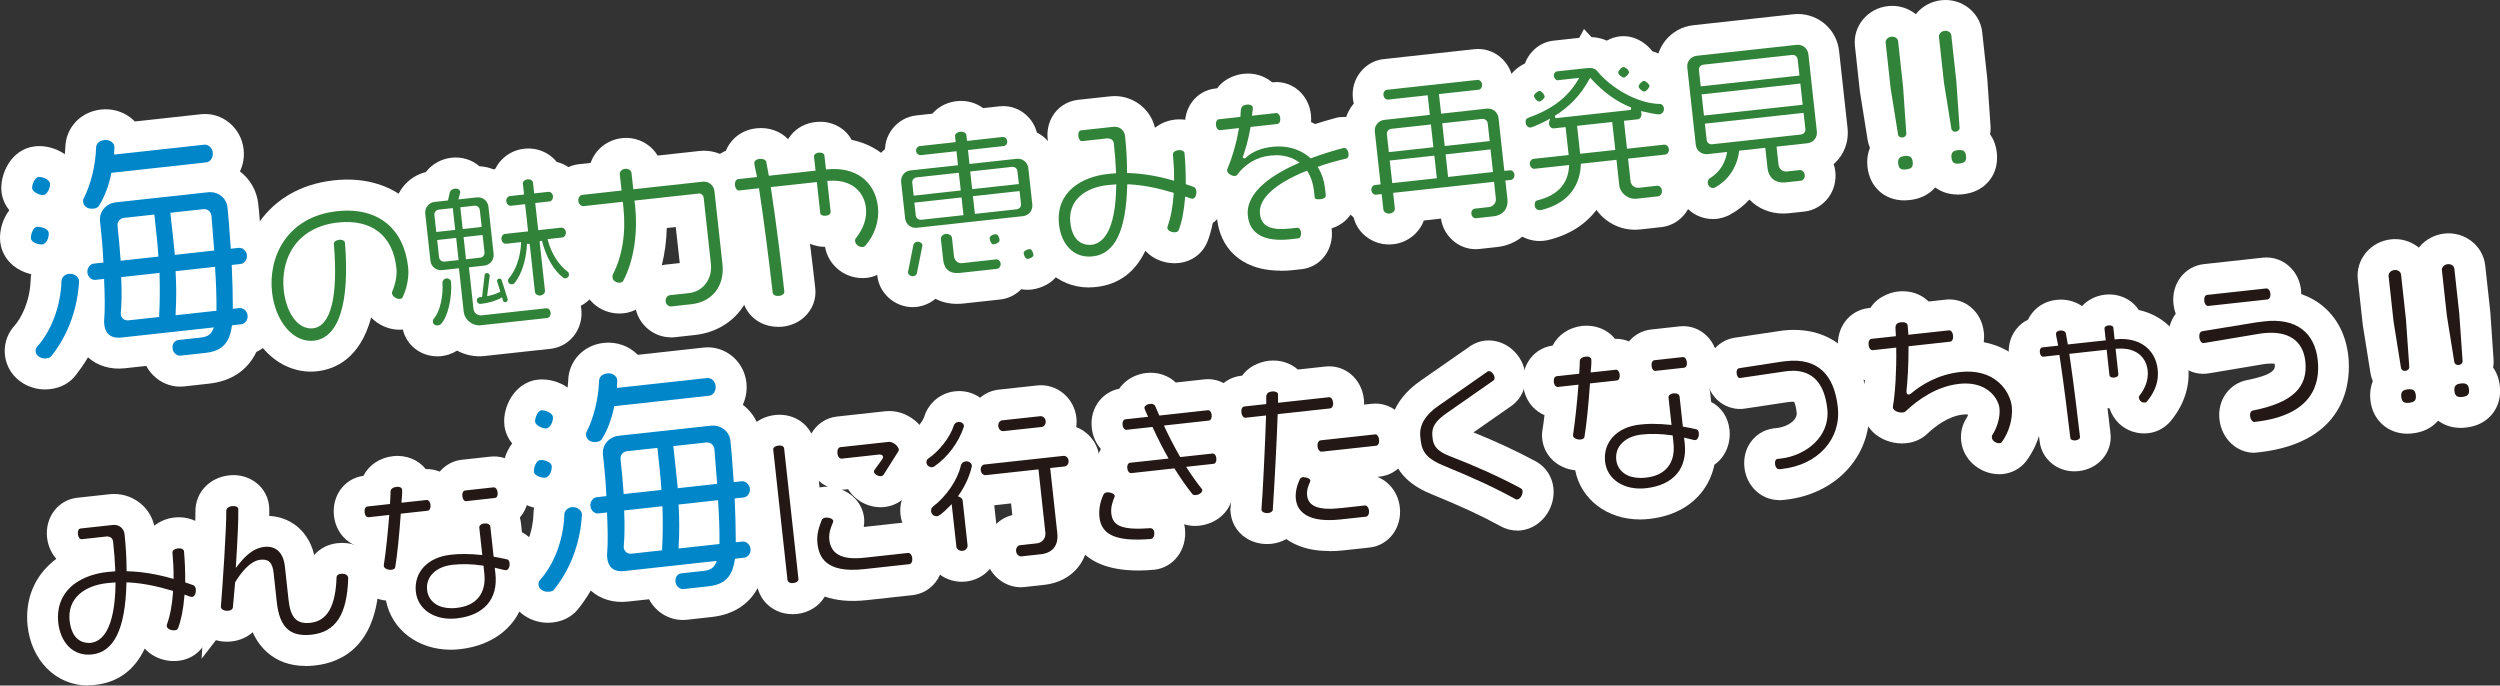 <?xml version="1.0" encoding="UTF-8"?>
<svg id="_レイヤー_2" data-name="レイヤー 2" xmlns="http://www.w3.org/2000/svg" viewBox="0 0 332.99 91.31">
  <rect x="0" y="0" width="332.99" height="91.31" fill="#333333" stroke="none"/>
  <defs>
    <style>
      .cls-1 {
        fill: #fff;
      }

      .cls-2 {
        fill: #231815;
      }

      .cls-3 {
        fill: #0086c9;
      }

      .cls-4 {
        fill: #32833a;
      }
    </style>
  </defs>
  <g id="_レイヤー_2-2" data-name="レイヤー 2">
    <g>
      <g>
        <path class="cls-1" d="M5.99,51.87c-1.01,0-2.02-.28-2.89-.8-1.38-.83-2.27-2.2-2.44-3.75-.15-1.34.23-2.64,1.05-3.68l.16-.18c.96-1.06,2.12-3.31,2.21-6.15,0-.26.03-.52.08-.78-.86-.2-1.68-.58-2.34-1.11-1.02-.81-1.65-1.95-1.79-3.2-.11-1,.09-2.14.56-3.14.18-.4.4-.76.65-1.08-.58-.71-.94-1.55-1.04-2.45-.25-2.25,1.21-5.7,4.47-6.06,1.07-.12,2.27.12,3.3.65.23.12.45.25.66.4.03-.3.06-.6.07-.89.05-2.64,2.03-4.76,4.74-5.06,1.39-.15,2.75.2,3.84,1,.24.18.47.38.68.59l8.84-.97c2.8-.29,5.33,1.8,5.65,4.68.11,1.03-.06,2.04-.49,2.94,1.33,1.02,2.25,2.55,2.44,4.33.09.85.17,1.7.23,2.55.17.11.34.24.5.37,1.05.87,1.71,2.1,1.85,3.46.15,1.38-.23,2.74-1.08,3.82-.22.28-.46.53-.72.75,1.02.84,1.74,2.07,1.9,3.47.25,2.29-.99,4.39-2.93,5.29-1.16,2.43-3.32,3.9-6.3,4.23l-3.34.37c-1.3.15-2.64-.26-3.68-1.1-.56-.45-1.02-1.01-1.35-1.63l-2.85.31c-1.9.21-3.64-.31-4.91-1.46-.55.94-1.1,1.7-1.55,2.28-.84,1.14-2.04,1.8-3.56,1.97-.2.02-.4.03-.6.03ZM5.22,28.8s0,0,0,0h0Z"/>
        <path class="cls-1" d="M41.41,49.5c-2.37,0-4.66-1.1-6.37-3.11-1.57-1.83-2.6-4.35-2.9-7.08-.75-6.84,3.24-14.29,12.33-15.29,3.74-.41,7.05.44,9.56,2.45,2.49,1.99,4.02,4.98,4.42,8.62.23,2.07-.17,4.3-1.11,6.28l-.02.04c-.67,1.37-2.01,2.3-3.59,2.48-1.22.13-2.46-.2-3.51-.93-.29-.2-.55-.43-.78-.67-1.49,5.51-4.85,6.9-7.2,7.16-.28.03-.56.05-.84.05ZM55.79,40.16s-.04.09-.06.14c.02-.04.04-.09.06-.14Z"/>
        <path class="cls-1" d="M58.24,47.46c-1.08,0-2.15-.36-2.99-1.04-.95-.76-1.55-1.86-1.69-3.08-.14-1.27.21-2.49.97-3.44l.03-.04c.1-.23.23-.77.25-1.38-.86-.86-1.44-2-1.58-3.3l-.69-6.29c-.16-1.48.26-2.93,1.2-4.08.77-.95,1.81-1.6,2.98-1.89.8-1.05,2.03-1.75,3.41-1.91,1.43-.16,2.76.29,3.73,1.14.67.03,1.31.17,1.9.42.08-.04.16-.08.24-.12.21-.44.5-.85.86-1.21.78-.8,1.84-1.31,2.98-1.43,1.12-.12,2.25.14,3.18.74.44.28.82.63,1.13,1.02.66.15,1.29.46,1.84.9.99.79,1.63,1.96,1.77,3.23.06.53.03,1.05-.07,1.54h.02c1,.81,1.63,1.97,1.77,3.26.12,1.09-.12,2.16-.69,3.07.6.69.98,1.56,1.09,2.52.22,1.97-.85,3.79-2.52,4.64.03.15.06.31.07.46.13,1.19-.17,2.37-.83,3.32-.76,1.1-1.95,1.81-3.26,1.95h0l-8.8.96c-1.29.14-2.55-.11-3.66-.72-.62.4-1.35.66-2.11.74-.17.02-.35.03-.52.03ZM57.24,39.9c.07.08.15.15.23.22l-.02-.16c-.07-.02-.15-.04-.22-.06Z"/>
        <path class="cls-1" d="M89.34,44.93c-1.09,0-2.19-.4-3.05-1.13-.8-.67-1.35-1.56-1.6-2.56-.5.26-1.06.43-1.64.49-2.78.29-5.27-1.65-5.56-4.34-.14-1.23.19-2.18.53-2.8.46-.91.76-1.96.91-3.13l-.78.09c-1.3.14-2.62-.29-3.62-1.2-.89-.81-1.46-1.92-1.59-3.14-.13-1.21.19-2.43.9-3.42.78-1.08,1.97-1.78,3.25-1.92l1.58-.17c.58-1.73,2.17-3.08,4.17-3.3,1.97-.22,3.81.75,4.75,2.32l5.57-.61c1.48-.16,2.92.26,4.07,1.18,1.15.92,1.87,2.24,2.03,3.72l1.07,9.74c.57,5.16-2.7,9.31-7.77,9.87h0l-2.72.3c-.16.02-.32.03-.48.03ZM79.66,35.63s0,0,0,.01c0,0,0,0,0-.01ZM88.81,30.37c-.04,1.73-.27,3.4-.66,4.97.2-.05.41-.09.62-.11l1.77-.19-.53-4.8-1.2.13Z"/>
        <path class="cls-1" d="M103.62,43.53c-1.16,0-2.25-.37-3.11-1.06-.95-.76-1.54-1.84-1.67-3.03-.32-2.77-.79-6.63-1.26-10.03-.94-.19-1.81-.68-2.47-1.41-.71-.78-1.15-1.77-1.27-2.87-.12-1.11.09-2.19.63-3.11.52-.9,1.3-1.57,2.22-1.94.23-.59.58-1.13,1.05-1.59.79-.79,1.83-1.27,3-1.4,1.68-.18,3.21.38,4.23,1.45.11-.18.23-.36.36-.52.8-1,1.98-1.63,3.33-1.77,1.09-.12,2.14.09,3.05.62.75.43,1.34,1.04,1.72,1.76,4.17.84,7.14,3.99,7.64,8.48.32,2.95-.63,5.97-2.62,8.28l-.13.15c-.81.85-1.78,1.34-2.88,1.47-2.69.29-5.1-1.54-5.55-4.13-.71,0-1.39-.15-2-.41.29,2.33.54,4.47.7,5.92.16,1.44-.37,2.84-1.45,3.83-.78.72-1.79,1.17-2.9,1.29-.21.02-.41.03-.61.03ZM100.72,39.22s0,0,0,0c0,0,0,0,0,0ZM106.68,38.51s0,.03,0,.04c0-.01,0-.03,0-.04ZM117.07,33.99s-.05.07-.08.1c.03-.03.05-.07.08-.1Z"/>
        <path class="cls-1" d="M121.57,40.91c-2.35,0-4.45-1.8-4.71-4.15-.03-.31-.06-.78.06-1.38l.62-3.12c-.59-.79-.96-1.72-1.07-2.73l-.53-4.82c-.16-1.46.25-2.89,1.15-4.04.24-.3.5-.58.79-.82.04-1,.4-1.96,1.04-2.76.77-.96,1.9-1.58,3.09-1.71l2.18-.24c.07-.09.15-.17.23-.25.8-.8,1.85-1.29,3.04-1.42,1.3-.14,2.54.22,3.49.93l2.18-.24c2.31-.25,4.39,1.27,4.98,3.49,1.58.83,2.73,2.4,2.94,4.31l.53,4.82c.15,1.39-.21,2.77-1.03,3.88.64.75,1.08,1.73,1.2,2.84.13,1.17-.21,2.32-.95,3.24-1.15,1.44-2.8,1.76-3.46,1.83h0c-.45.05-.89.03-1.31-.05-.75.76-1.74,1.26-2.79,1.37l-4.94.54c-1.39.15-2.65-.08-3.7-.63-.7.58-1.57.97-2.53,1.08-.17.02-.33.03-.5.03ZM133.3,15.7s0,0,0,0h0Z"/>
        <path class="cls-1" d="M145.06,38.29c-4.24,0-7.57-3.19-8.09-7.91-.4-3.69,1.06-6.88,3.82-8.94-.02-.03-.05-.05-.07-.08-.65-.76-1.05-1.72-1.17-2.78-.12-1.08.09-2.13.59-3.02.71-1.26,1.99-2.1,3.42-2.26l4.32-.47c2.8-.3,5.34,1.54,5.96,4.19.73-.58,1.65-.98,2.68-1.09,1.12-.12,2.2.1,3.11.63,1.27.74,2.08,1.98,2.24,3.42.06.69.11,1.38.14,2.09.78.76,1.3,1.79,1.43,2.95.21,1.93-.56,3.68-1.9,4.69-.19.91-.42,1.74-.71,2.47l-.05.11c-.65,1.53-2.06,2.56-3.77,2.74-1.05.11-2.14-.09-3.08-.58-.52-.27-.98-.63-1.37-1.05-1.37,2.88-3.57,4.5-6.58,4.83-.32.03-.64.05-.95.05ZM160.02,20.18s0,.1.01.15c0-.05,0-.1-.01-.15Z"/>
        <path class="cls-1" d="M170.58,36.05c-5.65,0-8.09-3.41-8.46-6.84-.07-.68-.07-1.41.06-2.19-1.45-.69-2.62-2.04-2.82-3.87-.08-.79.03-1.55.34-2.28.04-.1.08-.2.12-.29-.05-.04-.11-.08-.16-.12-1.01-.81-1.64-2-1.79-3.37-.3-2.69,1.46-5.02,4-5.3l.25-.03c1.11-1.52,2.84-1.86,3.52-1.93,1.46-.16,2.82.29,3.8,1.13h.08c1.43-.17,2.87.39,3.85,1.48.69.77,1.12,1.74,1.24,2.82.04.34.04.67.02,1,.18.08.37.17.54.26.89-.29,1.81-.56,2.75-.81l.31-.08.32-.03c1.52-.17,3.03.46,4.03,1.69.62.76,1.02,1.72,1.13,2.72.25,2.28-1.04,4.35-3.1,5.01l.06.54c.16,1.47-.42,2.92-1.56,3.9-.5.43-1.1.75-1.75.96,0,.04.01.09.02.13.29,2.69-1.46,5.02-4,5.3l-1.07.12c-.6.07-1.18.1-1.72.1ZM173.2,34.1h0s0,0,0,0Z"/>
        <path class="cls-1" d="M196.55,33.19c-2.28,0-4.27-1.72-4.62-4.07l-2.28.25c-.61,1.67-2.16,2.95-4.08,3.16-1.33.15-2.63-.23-3.65-1.05-.82-.65-1.38-1.53-1.62-2.51-.96-.8-1.57-1.93-1.71-3.19-.14-1.27.23-2.49.94-3.43l-.48-4.38c-.16-1.48.26-2.92,1.18-4.07.03-.04.06-.07.09-.1-.06-.22-.1-.45-.12-.68-.14-1.29.22-2.55,1.03-3.55.78-.97,1.87-1.57,3.08-1.7l12.08-1.32c2.55-.28,4.85,1.62,5.14,4.24.02.23.03.45.03.67.04.03.08.06.11.09,1.16.92,1.89,2.25,2.05,3.73l.48,4.41c.91.79,1.5,1.91,1.63,3.11.14,1.27-.22,2.48-.92,3.42.29,3.45-2.04,6.31-5.49,6.68l-2.37.26c-.17.02-.33.03-.49.03ZM196.55,8.18s0,0,0,0h0Z"/>
        <path class="cls-1" d="M205.07,32.1c-1.1,0-2.14-.36-2.98-1.04-.99-.79-1.62-1.94-1.76-3.23-.11-1.02.08-1.99.51-2.82-.65-.74-1.06-1.66-1.17-2.66-.11-1.04.11-2.05.58-2.89-.63-.74-1.04-1.68-1.15-2.66-.15-1.4.27-2.71,1.12-3.67-.18-2.11,1.21-3.88,2.9-4.68.59-1.6,2.02-2.83,3.76-3.03l3.47-.38.63-1.18.99,1.08c.6.03,1.32.14,2.06.47.49-.28,1.07-.49,1.74-.57,1.18-.13,2.4.25,3.42,1.07.25.2.58.51.89.91.71.19,1.4.57,2.01,1.1.84.73,1.4,1.65,1.61,2.63,1.08.76,1.83,1.99,1.99,3.44.11.99-.09,1.94-.51,2.76.65.74,1.06,1.67,1.17,2.68.17,1.51-.38,2.94-1.37,3.92.23.49.38,1.01.44,1.56.13,1.21-.17,2.41-.86,3.39-.77,1.1-1.97,1.81-3.27,1.95l-2.83.31c-1.66.19-3.29-.29-4.6-1.32-.47-.37-.88-.81-1.22-1.28-1.47,1.96-3.7,3.37-6.51,4.03l-.52.08c-.19.02-.38.03-.57.03ZM205.78,30.33s-.06.02-.09.02c.03,0,.06-.02.09-.02ZM207.05,6.92s-.02,0-.02,0h.02Z"/>
        <path class="cls-1" d="M228.12,29.17c-2.42,0-4.47-1.82-4.75-4.35-.06-.56-.02-1.12.11-1.65-.96-.9-1.56-2.1-1.71-3.43l-1.13-10.28c-.33-3.03,1.86-5.77,4.89-6.1l13.33-1.46c1.47-.16,2.92.26,4.07,1.18,1.15.92,1.87,2.24,2.03,3.72l1.13,10.29c.16,1.47-.26,2.92-1.18,4.07-.21.26-.43.49-.67.7.11.32.18.66.22,1.01.13,1.21-.18,2.42-.88,3.39-.78,1.08-1.96,1.78-3.25,1.92l-2.03.22c-1.83.2-3.55-.3-4.85-1.41-.15-.13-.3-.27-.43-.41-.76.82-1.66,1.52-2.68,2.06l-.19.09c-.48.22-.98.36-1.49.42-.18.02-.36.03-.53.03Z"/>
        <path class="cls-1" d="M253.65,26.69c-2.63,0-4.61-1.76-4.91-4.46-.1-.92.02-1.78.33-2.54-.13-.3-.23-.62-.29-.95l-.02-.11-1.03-6.45-.66-6.05c-.29-2.64,1.69-5.03,4.41-5.32,2.71-.29,5.15,1.61,5.44,4.25l.68,6.21.45,6.47c0,.31-.02.62-.07.91.42.6.78,1.41.9,2.47.22,2.05-.66,3.35-1.21,3.95-.83.9-1.95,1.43-3.33,1.58-.23.02-.45.04-.67.04Z"/>
        <path class="cls-1" d="M260.75,25.91c-2.63,0-4.61-1.76-4.91-4.46-.1-.92.02-1.78.33-2.54-.13-.3-.23-.62-.29-.95l-.02-.11-1.03-6.45-.66-6.05c-.29-2.64,1.69-5.03,4.41-5.32,2.7-.3,5.15,1.61,5.44,4.25l.68,6.21.44,6.46c.01.32-.01.63-.07.93.42.6.78,1.41.9,2.47.21,1.94-.54,3.22-1.21,3.95-.83.9-1.95,1.43-3.33,1.58h0c-.23.02-.45.04-.67.04Z"/>
        <path class="cls-1" d="M11.77,91.31c-2.12,0-4.06-.8-5.54-2.3-1.4-1.42-2.31-3.41-2.55-5.62-.35-3.21.69-6.13,2.94-8.22.28-.26.57-.51.88-.74-.66-.75-1.11-1.72-1.23-2.84-.29-2.69,1.47-5.01,4.01-5.29l4.31-.47c1.45-.16,2.88.25,4.02,1.14.99.78,1.66,1.84,1.94,3.05.73-.58,1.65-.98,2.68-1.09,2.73-.3,5.07,1.48,5.35,4.04.07.7.11,1.39.15,2.09.78.76,1.3,1.79,1.43,2.95.21,1.93-.56,3.68-1.9,4.69-.19.91-.42,1.73-.71,2.47l-.05.11c-.65,1.53-2.06,2.56-3.77,2.74-1.05.11-2.14-.09-3.08-.58-.52-.27-.98-.63-1.37-1.05-1.37,2.88-3.57,4.5-6.58,4.83-.32.03-.63.05-.94.05ZM26.73,73.2c0,.05,0,.1.01.15,0-.05,0-.1-.01-.15Z"/>
        <path class="cls-1" d="M40.7,88.7c-2.07,0-3.81-.63-5.18-1.87-.78-.71-1.4-1.58-1.86-2.62-.74.66-1.72,1.11-2.83,1.23-.71.08-1.41.02-2.07-.17l-1.91,2.47.21-3.34s-.02-.02-.03-.02c-.96-.77-1.56-1.86-1.69-3.06l-.05-.49.03-.37c.26-3.15.74-10.42.71-12.37,0-2.51,1.88-4.48,4.45-4.77,1.05-.12,2.07.07,2.96.54,1.34.7,2.23,2,2.39,3.47l.03.39c0,.28,0,.62,0,1,1.35.06,2.62.53,3.65,1.35.84.67,1.87,1.86,2.34,3.85.76-.86,1.84-1.44,3.09-1.57,1.19-.13,2.33.1,3.29.68,1.26.76,2.08,2.02,2.24,3.47l.04.38v.26c-.27,8.76-4.81,11.09-8.58,11.5h0c-.42.05-.83.07-1.23.07ZM27.26,80.47s0,.03,0,.05c0-.02,0-.03,0-.05Z"/>
        <path class="cls-1" d="M60.05,86.54c-4.36,0-7.87-2.64-8.64-6.55-2.31-.24-4.14-1.9-4.39-4.16-.02-.19-.08-.69.05-1.33.08-.53.17-1.14.25-1.85-.58-.25-1.11-.62-1.56-1.1-.72-.77-1.16-1.77-1.28-2.88-.29-2.65,1.42-4.96,3.92-5.29.72-1.41,2.16-2.42,3.94-2.62,1.78-.2,3.4.5,4.37,1.72.64-.02,1.28.1,1.86.34.74-.88,1.79-1.46,2.94-1.58l3.81-.42c2.56-.27,4.77,1.62,5.06,4.31.15,1.36-.21,2.65-1.01,3.64-.04.05-.08.1-.13.15.07.25.12.51.15.77l.13,1.2c1.34.69,2.26,2.03,2.44,3.67.15,1.41-.22,2.76-1.06,3.8-.28.35-.6.65-.96.9-.81,3.94-4.01,6.7-8.69,7.21-.41.04-.81.07-1.21.07Z"/>
        <path class="cls-1" d="M72.97,82.95c-1.25,0-2.49-.43-3.47-1.21-1.05-.84-1.71-2.03-1.86-3.34-.15-1.34.23-2.65,1.06-3.68l.15-.18c.96-1.07,2.12-3.32,2.21-6.15,0-.26.03-.52.08-.78-2.03-.48-3.87-2.02-4.12-4.31-.16-1.46.28-3.04,1.2-4.23-.58-.71-.94-1.55-1.04-2.45-.15-1.39.34-2.62.64-3.23.82-1.62,2.21-2.65,3.83-2.82,1.33-.15,2.81.25,3.96,1.05.03-.3.06-.6.07-.89.05-2.64,2.03-4.77,4.75-5.06,1.75-.19,3.41.45,4.52,1.59l8.83-.97c1.36-.15,2.76.3,3.83,1.22,1.02.88,1.66,2.11,1.81,3.46.11,1.05-.07,2.06-.48,2.94,1.38,1.06,2.25,2.6,2.44,4.34.09.85.16,1.69.23,2.53,1.27.82,2.18,2.2,2.36,3.84.15,1.4-.24,2.77-1.12,3.86-.21.26-.44.49-.68.7,1.07.87,1.73,2.11,1.88,3.48.25,2.29-.99,4.39-2.93,5.29-1.16,2.43-3.32,3.9-6.3,4.23l-3.34.37c-2.12.23-4.08-.92-5.03-2.73l-2.85.31c-1.94.21-3.67-.35-4.91-1.47-.55.95-1.1,1.72-1.56,2.3-.61.82-1.7,1.76-3.57,1.96-.2.02-.4.03-.6.03Z"/>
        <path class="cls-1" d="M105.54,81.8c-.95,0-1.85-.25-2.63-.75-1.19-.75-1.95-1.97-2.11-3.35l-1.9-17.36c-.28-2.54,1.62-4.77,4.33-5.06,1.1-.12,2.16.09,3.06.61.77.44,1.39,1.1,1.78,1.86.7-1.24,1.93-2.11,3.43-2.27l6.39-.7c1.41-.16,2.84.29,4,1.25,1.08.9,1.78,2.12,1.92,3.37.15,1.32-.28,2.31-.65,2.91l-2.06,3.26c-.75,1.1-1.94,1.81-3.26,1.96-2.01.22-3.9-.79-4.87-2.37l-.4.04c-.14.02-.29.02-.43.03,1.59.64,2.76,2.02,2.95,3.73.05.46.02.87-.04,1.23l5.44-.6c1.19-.13,2.37.21,3.31.97,1.01.81,1.64,2.01,1.79,3.38.3,2.7-1.48,5.04-4.04,5.33h0s-6.05.66-6.05.66c-2.36.26-4.2.04-5.64-.47-.74,1.25-2.08,2.14-3.72,2.32-.2.02-.4.03-.59.03ZM121.35,77.43h-.01s0,0,.01,0ZM109.06,64.05l.1.87c.13-.02.25-.04.39-.06.24-.03.48-.04.72-.03-.36-.16-.7-.36-1.01-.62-.07-.05-.13-.11-.19-.17Z"/>
        <path class="cls-1" d="M135.97,78.22c-1.12,0-2.23-.43-3.11-1.21-.4-.36-.74-.78-1-1.24-.81.95-1.95,1.55-3.21,1.69-2.66.29-5.07-1.58-5.36-4.17l-.07-.68c-.47-.16-.91-.38-1.32-.68-1.1-.8-1.81-2.03-1.96-3.38-.14-1.25.21-2.48.93-3.44-.84-.75-1.42-1.8-1.55-3-.2-1.8.6-3.51,2.07-4.46.75-.5,1.57-1.65,1.73-2.17l.03-.1c.59-1.78,2.19-3.06,4.06-3.26,1.2-.13,2.38.17,3.34.85.7-.59,1.55-.97,2.46-1.07l5.15-.56c2.58-.28,4.92,1.64,5.21,4.29.05.43.04.85-.02,1.26,1.63.62,2.88,2.13,3.08,4,.14,1.3-.23,2.57-1.04,3.58-.3.37-.65.69-1.03.95l.56,5.15c.43,3.89-1.97,6.9-5.82,7.33l-2.64.29c-.16.02-.32.03-.48.03ZM135.6,70.34s0,0,0,0h0ZM132.43,67.29l.27,2.49c.59-.56,1.32-.98,2.14-1.17l-.17-1.56-2.24.25ZM125.23,58.66s.04.05.05.07c.01-.01.02-.02.04-.04-.03-.01-.06-.03-.09-.04ZM128.55,56.9l-3.86-.84,3.86.84Z"/>
        <path class="cls-1" d="M151.64,75.99c-7.02,0-8.96-3.53-9.3-6.64-.19-1.76.13-3.62.92-5.25.54-1.17,1.54-2.02,2.78-2.41.07-.67.27-1.31.59-1.89-.65-.74-1.09-1.7-1.21-2.79-.15-1.34.21-2.64,1.01-3.63.68-.84,1.6-1.4,2.64-1.6.25-.37.56-.7.92-.99.76-.62,1.7-1,2.71-1.11,1.49-.16,2.91.32,3.91,1.27l3.8-.42c1.42-.16,2.81.37,3.79,1.44.71.77,1.15,1.75,1.27,2.85.12,1.09-.1,2.12-.58,2.98.67.76,1.09,1.72,1.21,2.78.12,1.08-.08,2.13-.59,3.02-.32.56-.75,1.04-1.26,1.42.16,2.54-1.79,4.71-4.53,5-.7.08-1.37.01-1.99-.19.04.19.08.38.1.58.31,2.78-1.49,5.19-4.09,5.48h-.11c-.7.07-1.36.1-1.98.1Z"/>
        <path class="cls-1" d="M177.01,73.39c-2.01,0-3.68-.4-5.07-1.2-.21-.12-.42-.25-.61-.39-.58.33-1.24.55-1.95.63-1,.11-1.99-.05-2.86-.46-1.46-.69-2.43-2.04-2.6-3.61l-.05-.48.05-.41c.12-1.46.3-4.77.43-7.98-.46-.17-.9-.41-1.29-.73-1.01-.81-1.64-2.01-1.79-3.38-.3-2.7,1.48-5.04,4.04-5.33l.15-.02c1.14-1.61,3.03-1.92,3.55-1.98,1.49-.16,2.87.3,3.86,1.17l3.68-.4c2.56-.28,4.81,1.62,5.11,4.32.03.26.04.51.03.75l1.03-.11c2.56-.27,4.79,1.63,5.09,4.35.3,2.72-1.47,5.07-4.02,5.35l-.33.04c.63.24,1.2.63,1.68,1.15.73.78,1.19,1.79,1.31,2.91.3,2.72-1.48,5.07-4.04,5.35h0l-3.42.37c-.69.08-1.34.11-1.96.11ZM163.94,67.32s0,.04,0,.06v-.06ZM176.74,50.63s0,0,0,0h0Z"/>
        <path class="cls-1" d="M202.04,70.66c-.79,0-1.54-.21-2.22-.6-2.46-1.35-5.17-2.61-9.04-4.19-2.38-.97-5.18-2.62-5.64-6.75l-.05-.48c-.19-1.76.09-5.14,4.14-7.94l6.69-4.66c.59-.37,1.21-.6,1.88-.67,2.62-.28,5.07,1.77,5.37,4.49.18,1.68-.51,3.25-1.85,4.2l-5.06,3.53c3,1.21,5.72,2.48,8.28,3.85l.13.07c1.26.74,2.08,2.01,2.24,3.48.13,1.18-.17,2.39-.83,3.42-.82,1.27-2.1,2.08-3.51,2.24-.17.02-.34.03-.51.03Z"/>
        <path class="cls-1" d="M218.45,69.19c-4.36,0-7.87-2.64-8.64-6.55-2.31-.24-4.14-1.9-4.39-4.16-.02-.17-.08-.68.05-1.33.08-.53.17-1.14.25-1.85-.58-.25-1.11-.62-1.56-1.1-.72-.77-1.16-1.77-1.28-2.88-.12-1.11.1-2.18.63-3.09.71-1.22,1.91-2.02,3.29-2.2.72-1.41,2.16-2.42,3.94-2.62,1.78-.19,3.4.5,4.37,1.72.64-.02,1.28.1,1.86.34.74-.88,1.79-1.46,2.94-1.58l3.81-.42c2.53-.28,4.77,1.62,5.06,4.31.15,1.36-.21,2.65-1.01,3.64-.04.05-.08.1-.13.15.07.25.12.51.15.77l.13,1.2c1.34.69,2.26,2.03,2.44,3.67.15,1.4-.22,2.75-1.05,3.79-.28.35-.6.65-.96.9-.29,1.39-.88,2.66-1.76,3.75-1.1,1.36-3.2,3.06-6.93,3.47-.41.04-.81.07-1.21.07ZM223.91,45.21h0,0Z"/>
        <path class="cls-1" d="M236.96,66.61c-1.24,0-2.46-.53-3.33-1.48-.71-.78-1.16-1.77-1.28-2.87-.11-1.04.08-2.05.55-2.92.7-1.28,1.97-2.14,3.41-2.29l.42-.05c1.34-.15,2.7-1.02,2.58-2.07-.09-.84-.26-1.25-.34-1.41-.09-.01-.27-.02-.54.01l-.36.04-5.66.85c-1.09.19-2.33-.11-3.29-.83-1.04-.78-1.73-2.03-1.88-3.42-.28-2.54,1.34-4.77,3.75-5.18l6.5-.97c4.08-.44,6.62,1.02,8.04,2.32,1.88,1.73,3.01,4.24,3.37,7.46.71,6.5-4.05,11.99-11.08,12.76l-.38.04c-.16.02-.32.03-.47.03ZM237.17,64.89h0,0ZM236.58,58.73s0,0-.01,0h.01ZM231.3,46.59c-.05,0-.1.01-.16.02l.16-.02Z"/>
        <path class="cls-1" d="M266.26,63.16c-.98,0-1.98-.3-2.84-.87-1.24-.82-2.05-2.11-2.2-3.54-.12-1.09.13-2.18.72-3.07.09-.14.16-.31.21-.46-.15-.03-.38-.04-.71,0-1.95.21-3.73,1.62-4.64,2.47-.77.76-1.75,1.22-2.87,1.34-1.46.16-3-.28-4.11-1.17-.99-.79-1.6-1.9-1.74-3.12-.03-.31-.06-.76.04-1.31.12-.7.21-1.69.28-2.79-1.87-.45-3.33-2.1-3.57-4.25-.29-2.72,1.48-5.07,4.05-5.35l.25-.03c1.17-1.84,3.34-2.15,3.68-2.18,1.08-.12,2.13.07,3.02.55.39.21.75.48,1.06.78l2.27-.25c1.19-.13,2.36.21,3.29.96,1.01.81,1.64,2.01,1.79,3.39.05.45.04.89-.01,1.32,2.18.41,3.74,1.4,4.76,2.32,1.68,1.51,2.82,3.67,3.05,5.79.29,2.61-.5,5.47-2.1,7.65l-.08.11c-.76.96-1.86,1.56-3.08,1.69-.17.02-.34.03-.52.03ZM268.64,59.86s-.04.07-.07.1c.02-.03.04-.07.07-.1Z"/>
        <path class="cls-1" d="M276.31,62.78c-.87,0-1.7-.22-2.43-.64-1.23-.71-2.06-1.97-2.21-3.37-.17-1.42-.53-4.43-.92-7.36-1.68-.54-2.95-2.08-3.17-4.05-.14-1.3.21-2.57,1-3.55.42-.53.95-.95,1.54-1.23.15-.32.34-.62.56-.9.78-.98,1.93-1.6,3.23-1.74,1.27-.14,2.47.18,3.41.83.75-.82,1.82-1.38,3.06-1.52,1.88-.2,3.58.63,4.49,2.03,3.61.82,6.16,3.59,6.59,7.49.2,1.79-.04,4.5-2.29,7.26-.76.94-1.86,1.54-3.03,1.67-1.43.16-2.87-.31-3.9-1.3-.58-.56-1.01-1.25-1.26-2.01-.09,0-.18-.02-.27-.03.17,1.36.31,2.55.4,3.35.28,2.55-1.59,4.75-4.25,5.04-.19.02-.39.03-.58.03ZM279.52,57.83s0,.04,0,.05c0-.02,0-.04,0-.05Z"/>
        <path class="cls-1" d="M300.28,60.31c-2.38,0-4.38-1.88-4.66-4.47-.28-2.54,1.31-4.77,3.71-5.22,3.8-.76,3.71-1.57,3.66-2.06,0-.04-.01-.08-.02-.11-.18-.03-.5-.05-1.03,0-.14.02-.27.02-.41.05l-.12.02-7.22,1.21c-1.2.2-2.41-.1-3.4-.84-1.08-.81-1.78-2.09-1.94-3.51-.15-1.36.22-2.63.95-3.6-.15-.4-.25-.83-.3-1.27-.3-2.71,1.47-5.04,4.03-5.33l7.86-.86c1.42-.15,2.81.36,3.8,1.42.73.78,1.18,1.79,1.3,2.9.02.18.03.36.03.53,1.15.4,2.05.94,2.71,1.47,2.02,1.59,3.25,3.95,3.56,6.83.29,2.66.29,11.41-11.94,12.78h-.09c-.17.03-.33.04-.49.04Z"/>
        <path class="cls-1" d="M320.67,57.77c-2.61,0-4.65-1.79-4.94-4.46-.11-1.03.05-1.88.32-2.55-.13-.3-.23-.61-.29-.94l-.02-.11-1.03-6.45-.66-6.05c-.29-2.64,1.69-5.03,4.41-5.33,2.69-.3,5.15,1.61,5.44,4.25l.68,6.21.44,6.46c.01.32-.01.63-.07.93.42.6.78,1.41.9,2.47.21,1.95-.54,3.22-1.21,3.95-.83.9-1.95,1.43-3.33,1.58-.22.02-.43.04-.64.04Z"/>
        <path class="cls-1" d="M327.74,56.99c-1.44,0-2.44-.53-3.06-1.01-.73-.57-1.64-1.63-1.84-3.45-.1-.92.02-1.78.33-2.54-.13-.3-.23-.62-.29-.96l-.02-.1-1.03-6.44-.66-6.05c-.29-2.64,1.69-5.03,4.41-5.33,2.71-.3,5.15,1.61,5.44,4.25l.68,6.21.44,6.46c.01.31-.01.62-.07.92.48.68.79,1.52.9,2.47.21,1.95-.54,3.22-1.21,3.95-.83.9-1.94,1.43-3.32,1.58h0c-.24.03-.46.04-.68.04Z"/>
      </g>
      <g>
        <g>
          <path class="cls-3" d="M5.65,32.72c-.56.06-1.62-.25-1.69-.94-.06-.55.32-1.66.94-1.72.59-.06,1.68.25,1.76.93.06.59-.28,1.65-1,1.73ZM5.79,26.15c-.52.06-1.6-.42-1.67-1.04-.06-.52.38-1.63.97-1.7.59-.06,1.66.35,1.74,1.04.06.56-.35,1.63-1.04,1.7ZM10.69,37.57c-.28,4.67-2.17,8.02-3.69,9.91-.17.25-.39.37-.85.42-.69.08-1.49-.33-1.57-1.02-.03-.29.04-.57.21-.79,1.62-1.8,3.1-4.94,3.22-8.67.01-.5.45-1.04,1.14-1.12.85-.09,1.48.47,1.54,1.06,0,.07-.02.13-.01.2ZM27.51,21.82l-12.54,1.37c-.32,1.59-.86,3.01-1.56,4.18-.13.31-.47.55-.93.6-1.08.12-1.52-.53-1.57-1.05-.02-.2-.01-.4.08-.51.93-1.79,1.58-4.35,1.65-6.67,0-.6.37-1.13,1.22-1.23.88-.1,1.48.47,1.53.99.03.29-.03.63-.03.93l11.85-1.3c.56-.06,1.21.43,1.29,1.18.09.82-.44,1.44-1,1.5ZM32.07,35.33l-1.05.11c.1,2.14.14,3.99.14,5.52l.72-.08c.49-.05,1.17.37,1.25,1.12.09.79-.49,1.31-.98,1.37l-1.11.12c-.36,2.46-1.54,3.45-3.64,3.68l-3.34.37c-.52.06-1.17-.37-1.25-1.12-.08-.72.36-1.23.92-1.29l2.98-.33c.82-.09,1.25-.37,1.51-.99l-12.05,1.32c-1.73.19-2.34-.84-2.45-1.82-.02-.2-.04-.39-.03-.56.13-1.54.08-3.46,0-5.4l-1.02.11c-.49.05-1.13-.37-1.22-1.12-.08-.72.45-1.31.94-1.36l1.18-.13c-.08-1.65-.22-3.19-.34-4.33l-.11-1.01c-.15-1.37.88-2.55,2.26-2.7l12.27-1.34c1.38-.15,2.64.77,2.79,2.15.19,1.77.29,3.58.42,5.35l.92-.1c.52-.06,1.17.4,1.25,1.12.08.75-.45,1.31-.98,1.37ZM16.52,29.18c-.39.04-.75.41-.7.84,0,.03,0,.07.01.1.14,1.31.28,2.88.39,4.43l4.71-.52c-.1-1.48-.28-3.18-.51-5.28l-3.89.43ZM16.33,37.05c.07,1.88.06,3.54-.06,4.58,0,.06-.02.13-.01.2.04.39.34.72.84.67l3.96-.43c.09-1.87.11-3.49.06-5.54l-4.78.52ZM27.1,28.02l-4.22.46c.23,2.09.42,3.8.54,5.27l4.94-.54c-.14-1.87-.29-3.55-.35-4.43-.05-.49-.45-.81-.91-.76ZM23.56,36.26c.12,2.04.1,3.67,0,5.53l5.11-.56c.02-1.36-.04-3.41-.17-5.51l-4.94.54Z"/>
          <path class="cls-1" d="M5.99,48.08c-.32,0-.66-.09-.93-.26-.37-.22-.59-.55-.63-.92-.04-.34.05-.66.25-.91,1.46-1.62,3.06-4.72,3.19-8.57.01-.56.5-1.19,1.28-1.28.98-.11,1.65.54,1.72,1.2,0,.05,0,.1,0,.14,0,.02,0,.05,0,.06h0s0,.03,0,.03c-.31,5.05-2.46,8.44-3.72,10-.2.29-.47.43-.96.48-.06,0-.12,0-.18,0ZM9.34,36.47c-.05,0-.11,0-.16,0-.61.07-.98.54-.99.96-.11,3.35-1.33,6.63-3.27,8.77-.14.17-.2.4-.17.66.06.58.78.94,1.39.88.44-.05.6-.16.73-.35,1.24-1.55,3.35-4.86,3.66-9.82,0-.05,0-.09,0-.12,0-.02,0-.05,0-.06-.05-.47-.53-.92-1.2-.92ZM23.97,47.71c-.27,0-.55-.1-.79-.29-.3-.24-.48-.59-.53-.98-.08-.76.37-1.4,1.06-1.48l2.98-.33c.64-.07,1-.25,1.25-.63l-11.74,1.29c-.84.09-1.5-.08-1.97-.51-.47-.44-.62-1.03-.67-1.45-.02-.2-.04-.41-.03-.59.13-1.53.08-3.48.01-5.2l-.84.09c-.29.03-.62-.08-.88-.3-.29-.24-.47-.59-.51-.97-.04-.37.06-.75.29-1.05.21-.28.51-.46.8-.5l1.02-.11c-.09-1.83-.25-3.39-.33-4.17l-.11-1.01c-.08-.7.13-1.39.59-1.93.45-.53,1.09-.87,1.81-.95l12.27-1.34c1.52-.16,2.81.84,2.97,2.29.15,1.34.24,2.71.33,4.04.03.38.05.77.08,1.15l.75-.08c.3-.03.64.08.91.31.29.24.47.58.52.96.04.39-.06.77-.29,1.06-.22.27-.52.45-.83.48l-.89.1c.08,1.81.13,3.55.13,5.19l.54-.06c.61-.07,1.34.44,1.43,1.27.09.84-.51,1.48-1.12,1.55l-.99.11c-.38,2.34-1.51,3.44-3.76,3.69l-3.34.37s-.08,0-.11,0ZM28.49,43.61l-.11.26c-.29.68-.76,1-1.65,1.09l-2.98.33c-.43.05-.84.45-.77,1.11.03.31.18.58.41.76.2.16.44.24.66.21l3.34-.37c2.15-.24,3.16-1.26,3.49-3.54l.02-.13,1.24-.14c.21-.02.44-.15.6-.35.13-.16.28-.44.24-.83-.07-.67-.67-1.02-1.07-.98l-.9.1v-.18c0-1.73-.05-3.59-.14-5.51v-.15s1.19-.13,1.19-.13c.22-.02.45-.16.6-.36.18-.23.26-.52.23-.82-.03-.29-.17-.56-.4-.74-.2-.17-.45-.25-.67-.23l-1.09.12v-.17c-.04-.44-.07-.88-.1-1.32-.09-1.33-.18-2.7-.33-4.03-.14-1.27-1.28-2.14-2.6-2l-12.27,1.34c-.63.07-1.19.36-1.59.83-.4.47-.58,1.07-.52,1.68l.11,1.01c.09.8.25,2.44.34,4.34v.16s-1.33.15-1.33.15c-.2.02-.42.16-.57.37-.18.23-.26.52-.23.81.03.3.17.57.4.76.19.16.43.24.64.22l1.19-.13v.18c.08,1.78.14,3.82,0,5.42-.01.15,0,.34.03.53.04.37.17.88.56,1.25.39.36.97.51,1.71.43l12.32-1.35ZM16.98,42.67c-.23,0-.43-.07-.59-.21-.17-.15-.28-.37-.3-.61,0-.05,0-.1,0-.14,0-.02,0-.05,0-.06.11-1.05.14-2.66.06-4.59v-.15s5.1-.56,5.1-.56v.18c.06,2.01.05,3.62-.05,5.55v.14s-4.11.45-4.11.45c-.04,0-.08,0-.12,0ZM16.5,37.2c.07,1.88.04,3.45-.07,4.45,0,.02,0,.06,0,.1,0,.02,0,.05,0,.06.02.16.09.3.19.4.12.1.28.14.46.13l3.82-.42c.09-1.8.1-3.33.05-5.21l-4.45.49ZM23.39,41.98v-.19c.11-2.09.11-3.68,0-5.51v-.16s5.26-.58,5.26-.58v.17c.14,2.03.2,4.1.18,5.53v.15s-5.45.6-5.45.6ZM23.73,36.41c.1,1.72.1,3.25,0,5.2l4.77-.52c.01-1.37-.05-3.29-.16-5.18l-4.62.5ZM16.06,34.73v-.17c-.11-1.5-.25-3.07-.4-4.42v-.1c-.06-.49.33-.97.84-1.02l4.06-.44.02.16c.23,2.13.42,3.8.51,5.28v.16s-5.03.55-5.03.55ZM20.27,28.94l-3.73.41c-.29.03-.6.31-.56.66v.1c.15,1.31.29,2.82.39,4.26l4.39-.48c-.1-1.4-.27-2.98-.48-4.95ZM23.27,33.94v-.17c-.14-1.46-.32-3.1-.55-5.19l-.03-.24,4.39-.48c.56-.06,1.03.33,1.09.91.03.39.07.91.12,1.54.07.83.15,1.83.23,2.9v.16s-5.26.58-5.26.58ZM23.06,28.63c.22,1.97.39,3.55.51,4.95l4.62-.51c-.08-1.01-.15-1.95-.22-2.74-.05-.63-.1-1.15-.12-1.53-.04-.39-.36-.64-.73-.61l-4.06.44ZM5.51,32.9c-.4,0-.95-.14-1.32-.43-.23-.18-.36-.41-.39-.66-.03-.32.05-.76.23-1.13.21-.46.52-.74.86-.77.61-.07,1.85.25,1.94,1.08.04.35-.05.79-.22,1.15-.22.45-.55.73-.93.77h0c-.05,0-.1,0-.16,0ZM5.05,30.21c-.05,0-.1,0-.14,0-.22.02-.43.24-.59.59-.15.32-.23.7-.2.96.02.16.11.31.27.44.34.27.9.39,1.24.36h0c.35-.04.57-.38.67-.58.15-.31.22-.69.19-.97-.06-.53-.9-.79-1.44-.79ZM12.23,28.15c-.51,0-.84-.18-1.03-.34-.25-.22-.42-.53-.46-.87-.03-.28,0-.5.11-.63.92-1.77,1.54-4.3,1.62-6.58,0-.59.36-1.27,1.37-1.39.45-.05.87.06,1.19.29.3.22.49.52.52.84.02.19,0,.4-.01.6,0,.06,0,.11-.01.17l11.66-1.28c.62-.07,1.38.46,1.47,1.33.05.45-.07.88-.33,1.21-.21.27-.51.44-.81.47l-12.42,1.36c-.32,1.54-.85,2.93-1.56,4.11-.15.36-.55.62-1.05.68-.09.01-.18.02-.27.02ZM14.06,18.66c-.06,0-.12,0-.18,0-.68.08-1.08.46-1.08,1.06-.08,2.32-.72,4.91-1.67,6.75-.05.07-.08.2-.06.41.03.26.15.5.35.66.25.21.6.29,1.05.25.38-.04.68-.23.79-.5.72-1.21,1.24-2.59,1.55-4.15l.02-.12,12.66-1.39c.21-.02.43-.15.59-.35.21-.26.3-.6.26-.97-.07-.66-.63-1.08-1.11-1.04l-12.03,1.32v-.18c0-.12.01-.25.02-.38.01-.18.03-.37.01-.54-.02-.22-.17-.45-.39-.61-.22-.16-.49-.24-.79-.24ZM5.7,26.32c-.29,0-.67-.11-1-.29-.26-.14-.7-.45-.75-.9-.06-.59.4-1.8,1.12-1.88.34-.03.79.06,1.15.25.45.23.72.56.76.93.05.44-.15,1.06-.46,1.45-.21.26-.46.41-.72.44-.03,0-.07,0-.11,0ZM5.22,23.57s-.07,0-.11,0c-.45.05-.88,1.04-.83,1.51.02.22.24.46.58.65.31.17.68.27.91.25h0c.22-.02.4-.19.5-.32.29-.36.43-.89.39-1.2-.04-.34-.38-.57-.59-.67-.27-.14-.6-.22-.86-.22Z"/>
        </g>
        <g>
          <path class="cls-4" d="M53.77,39.68c-.09.18-.27.26-.48.29-.52.06-1.19-.38-1.24-.9-.01-.1,0-.21.05-.32.37-.87.65-2,.54-3.05-.44-3.98-2.95-6.42-7.62-5.91-5.28.58-7.54,4.56-7.06,8.87.34,3.1,1.93,5.09,3.69,4.89,2.28-.25,3.22-4.32,2.65-11.06-.04-.36.31-.67.87-.73.52-.06.91.2.95.55.64,7.99-.82,12.83-4.3,13.21-2.85.31-5.31-2.64-5.75-6.64-.56-5.15,2.36-10.22,8.83-10.93,5.51-.6,9.06,2.36,9.63,7.57.15,1.4-.17,2.92-.75,4.15Z"/>
          <path class="cls-1" d="M41.41,45.72c-1.27,0-2.5-.62-3.49-1.78-1.08-1.26-1.79-3.05-2.01-5.03-.53-4.82,2.06-10.35,8.98-11.11,2.73-.3,5.07.27,6.79,1.64,1.69,1.35,2.73,3.45,3.02,6.08.15,1.36-.13,2.9-.77,4.24h0c-.1.21-.31.35-.61.38-.29.03-.63-.07-.91-.26-.3-.21-.48-.49-.52-.79-.02-.15,0-.28.06-.41.43-1,.62-2.08.52-2.96-.46-4.19-3.1-6.23-7.44-5.76-2.43.27-4.36,1.29-5.57,2.97-1.1,1.52-1.58,3.56-1.34,5.72.16,1.45.61,2.73,1.28,3.6.64.83,1.43,1.23,2.23,1.15,2.15-.24,3.06-4.2,2.5-10.88-.02-.23.07-.45.27-.62.19-.16.45-.26.75-.29.28-.03.55.02.76.14.22.13.35.33.37.55.66,8.25-.92,13.01-4.44,13.39-.14.02-.29.02-.43.02ZM46.26,28.05c-.44,0-.89.03-1.35.08-6.69.73-9.19,6.09-8.68,10.75.21,1.92.9,3.64,1.93,4.85,1.03,1.21,2.33,1.79,3.64,1.65,3.32-.36,4.8-4.99,4.15-13.04-.01-.12-.09-.23-.21-.3-.14-.09-.34-.12-.55-.1-.24.03-.44.1-.57.22-.08.07-.17.18-.15.33.59,6.99-.4,10.98-2.79,11.24-.92.1-1.82-.35-2.53-1.28-.7-.92-1.18-2.25-1.35-3.76-.25-2.25.25-4.36,1.4-5.95,1.27-1.75,3.28-2.83,5.8-3.1,4.48-.49,7.33,1.71,7.8,6.05.1.94-.1,2.08-.55,3.13-.04.08-.05.15-.04.24.02.2.16.4.38.55.22.15.47.23.68.2.18-.02.29-.08.35-.19.61-1.28.88-2.76.74-4.06-.28-2.54-1.28-4.56-2.9-5.86-1.36-1.09-3.14-1.65-5.2-1.65Z"/>
        </g>
        <g>
          <path class="cls-4" d="M72.9,42.53l-8.8.96c-1.26.14-2.37-.78-2.51-1.99l-.61-5.57-2.07.23c-.86.09-1.65-.52-1.74-1.4l-.69-6.28c-.1-.88.54-1.65,1.4-1.74l1.66-.18.23-1.02c.1-.29.39-.53.81-.58.5-.05.85.22.89.58,0,.04.01.1,0,.15l-.18.68,2.2-.24c.88-.1,1.65.52,1.74,1.4l.69,6.28c.1.88-.52,1.65-1.4,1.74l-1.86.2.58,5.34c.05.48.43.8.93.75l8.57-.94c.36-.04.73.26.78.72.06.5-.24.88-.6.92ZM58.85,43.28c-.11.12-.3.2-.5.22-.38.04-.8-.15-.85-.59-.02-.17,0-.38.13-.54.85-.94,1.26-3.02,1.14-4.73-.01-.29.24-.68.68-.73.42-.05.77.28.8.57.16,2.21-.45,4.82-1.4,5.79ZM60.17,27.9l-1.68.18c-.29.03-.5.27-.47.56l.23,2.08,2.2-.24-.28-2.58ZM60.61,31.87l-2.2.24.23,2.12c.03.29.29.48.58.45l1.68-.18-.29-2.62ZM63.75,28.01c-.03-.29-.27-.48-.54-.45l-1.72.19.28,2.58,2.2-.24-.23-2.08ZM64.13,31.49l-2.2.24.29,2.62,1.72-.19c.27-.03.46-.26.43-.56l-.23-2.12ZM67.35,40.4c-.23.03-.41-.1-.5-.31l-.07-.25c-.58.32-1.54.66-2.8.79-.25.03-.59-.19-.63-.54-.04-.4.23-.64.5-.67l.21-.02.33-2.79c.02-.17.17-.38.44-.41.29-.03.53.2.56.45,0,.02,0,.06,0,.08l-.32,2.49c.54-.12.99-.28,1.37-.47l-.4-1.33c-.02-.21.16-.46.43-.49.25-.03.46.14.5.29l.82,2.62s0,.02,0,.04c.02.19-.14.48-.45.52ZM74.95,31.81l-1.8.2c.44,1.67,1.41,3.22,2.59,4.08.11.07.19.21.22.42.05.42-.26.71-.6.74-.17.02-.32-.03-.44-.12-1.29-.98-2.37-2.88-2.88-5.01l.72,6.6c.04.34-.28.75-.76.8-.5.05-.88-.28-.92-.62l-.7-6.43c-.09,2.11-.71,4.13-1.7,5.34-.11.12-.25.2-.4.21-.34.04-.7-.18-.74-.55-.02-.15-.01-.32.12-.48.94-1.06,1.53-2.84,1.6-4.56l-1.82.2c-.33.04-.73-.26-.78-.74s.27-.86.6-.89l2.93-.32-.36-3.29-1.76.19c-.34.04-.7-.24-.76-.74-.05-.46.25-.83.58-.87l1.76-.19-.14-1.3c-.04-.33.26-.69.77-.74.48-.05.87.22.91.56l.14,1.3,1.76-.19c.31-.04.71.26.76.72.06.5-.27.86-.58.89l-1.76.19.36,3.29,2.91-.32c.34-.04.73.26.78.74s-.27.86-.6.89Z"/>
          <path class="cls-1" d="M58.24,43.68c-.23,0-.45-.07-.62-.2-.17-.13-.27-.32-.29-.53-.02-.15-.02-.44.17-.66.76-.84,1.23-2.82,1.1-4.61-.02-.4.31-.85.83-.91.52-.06.94.33.99.71.17,2.33-.47,4.93-1.45,5.93-.14.15-.36.25-.61.27-.04,0-.08,0-.12,0ZM59.53,37.08s-.04,0-.06,0c-.36.04-.54.36-.54.56.12,1.62-.25,3.81-1.18,4.84-.1.13-.1.32-.09.42.01.13.07.23.17.31.13.1.31.15.5.13.17-.02.31-.08.4-.17h0c.9-.92,1.51-3.47,1.35-5.67-.02-.18-.25-.42-.56-.42ZM63.85,43.67c-.55,0-1.09-.19-1.53-.54-.51-.41-.82-.98-.89-1.61l-.59-5.41-1.91.21c-.96.1-1.82-.59-1.92-1.54l-.69-6.28c-.05-.47.08-.92.38-1.29.29-.36.71-.59,1.17-.64l1.54-.17.2-.91c.13-.39.49-.65.95-.7.56-.07,1.02.25,1.07.73,0,.05.02.14-.01.22l-.11.43,1.96-.21c.98-.11,1.82.57,1.92,1.54l.69,6.28c.05.47-.08.93-.37,1.29-.29.36-.71.59-1.18.64l-1.7.19.42,3.82c.11-.26.35-.42.59-.44h.08s.31-2.67.31-2.67c.03-.24.23-.51.59-.55.17-.02.35.03.49.14.14.11.23.28.25.45v.09s-.28,2.29-.28,2.29c.37-.1.69-.21.98-.34l-.36-1.2c-.04-.31.19-.66.57-.7.33-.04.62.18.67.41l.83,2.69c.02.14-.03.3-.13.43-.11.15-.28.24-.46.26h0c-.3.04-.55-.12-.67-.41l-.02-.07c-.71.35-1.67.61-2.67.72-.24.03-.51-.1-.68-.33l.06.59c.02.19.11.36.24.47s.31.15.51.13l8.57-.94c.22-.02.45.05.63.21.18.16.3.39.33.65.03.28-.03.54-.17.74-.14.2-.35.33-.57.35l-8.8.96c-.09,0-.18.01-.27.01ZM61.13,35.74l.63,5.74c.06.55.33,1.04.77,1.39.44.35.99.52,1.55.45l8.8-.96c.13-.01.25-.09.34-.21.1-.14.14-.32.12-.52-.02-.18-.1-.33-.22-.44-.11-.1-.25-.14-.38-.13l-8.57.94c-.29.03-.55-.04-.75-.2-.2-.16-.33-.41-.36-.69l-.6-5.51,2.03-.22c.38-.04.72-.23.96-.52.23-.29.34-.66.3-1.04l-.69-6.28c-.09-.79-.77-1.34-1.56-1.25l-2.44.27.24-.91s0-.07,0-.09c-.03-.25-.27-.48-.71-.44-.32.04-.58.22-.67.46l-.25,1.12-1.77.19c-.37.04-.71.22-.95.52-.24.29-.35.67-.31,1.04l.69,6.28c.08.78.79,1.34,1.56,1.25l2.24-.25ZM64.89,36.36s-.02,0-.04,0c-.21.02-.29.19-.3.27l-.34,2.92-.34.04c-.16.02-.39.16-.35.49.03.27.29.42.45.4,1.49-.16,2.41-.6,2.73-.77l.18-.1.12.45c.06.13.18.2.32.19h0c.12-.01.2-.08.24-.14.05-.07.07-.15.07-.2v-.04s-.82-2.59-.82-2.59c-.02-.06-.14-.18-.32-.17-.18.02-.3.19-.29.31l.44,1.44-.12.06c-.39.2-.85.35-1.41.48l-.23.05.35-2.73v-.04c-.02-.09-.07-.17-.14-.23-.04-.04-.11-.07-.21-.07ZM71.9,39.7c-.54,0-.93-.38-.97-.77l-.54-4.9c-.26,1.57-.82,2.96-1.58,3.89-.15.16-.33.25-.51.27-.4.04-.87-.21-.92-.7-.02-.17-.02-.39.15-.6.87-.97,1.45-2.59,1.55-4.28l-1.63.18c-.2.02-.41-.05-.59-.19-.21-.17-.34-.42-.37-.7-.03-.28.04-.55.21-.77.14-.18.33-.29.53-.31l2.77-.3-.32-2.96-1.6.17c-.2.02-.4-.04-.57-.18-.21-.16-.34-.42-.37-.71-.06-.57.33-1.01.73-1.05l1.6-.17-.12-1.14c-.02-.22.06-.44.23-.61.17-.17.41-.28.69-.31.26-.03.52.03.73.16.21.13.34.33.36.54l.12,1.14,1.6-.17c.19-.02.4.05.57.18.21.17.34.41.37.68.07.6-.33,1.03-.73,1.07l-1.6.17.32,2.96,2.75-.3c.2-.02.41.05.59.19.21.17.34.42.37.7.03.28-.04.55-.21.76-.14.17-.34.29-.53.31l-1.61.18c.45,1.56,1.39,3.01,2.48,3.81.1.07.25.22.28.54.06.52-.33.88-.74.93-.21.02-.41-.03-.56-.16-.98-.74-1.84-1.99-2.43-3.49l.54,4.93c.02.2-.05.42-.19.6-.17.22-.43.36-.71.39-.04,0-.08,0-.13,0ZM70.55,32.46l.7,6.43c.03.26.34.51.73.47.19-.02.37-.12.49-.27.09-.11.14-.25.12-.36l-.72-6.6.32-.06c.51,2.12,1.56,3.96,2.82,4.91.09.07.2.1.32.09.24-.03.49-.23.45-.56-.01-.1-.04-.24-.14-.3-1.22-.9-2.21-2.46-2.66-4.18l-.05-.18,1.99-.22c.11-.01.23-.08.31-.19.11-.14.16-.33.14-.52-.02-.2-.11-.37-.25-.48-.11-.09-.24-.13-.35-.12l-3.08.34-.4-3.62,1.92-.21c.21-.02.48-.28.44-.71-.02-.18-.11-.35-.25-.46-.1-.08-.22-.12-.33-.11l-1.92.21-.16-1.46c-.01-.11-.09-.23-.21-.3-.14-.09-.33-.13-.51-.11-.2.02-.37.1-.49.22-.1.1-.15.23-.14.34l.16,1.46-1.92.21c-.24.03-.48.32-.44.69.02.21.11.38.25.49.1.08.22.12.33.11l1.92-.21.4,3.62-3.1.34c-.11.01-.23.08-.31.19-.11.14-.17.33-.14.52.02.2.11.37.25.48.11.09.23.13.35.12l2.01-.22v.19c-.08,1.82-.71,3.61-1.65,4.67-.08.1-.09.22-.08.35.03.29.31.44.56.41.1-.01.21-.07.3-.16.95-1.16,1.57-3.12,1.66-5.23h.33ZM59.15,34.85c-.16,0-.31-.05-.43-.15-.14-.11-.22-.27-.24-.45l-.25-2.28,2.53-.28.32,2.95-1.84.2s-.06,0-.08,0ZM58.59,32.26l.21,1.95c.01.09.05.17.12.23.07.06.17.09.28.07l1.51-.17-.25-2.29-1.87.21ZM62.07,34.53l-.32-2.95,2.53-.28.25,2.28c.02.18-.03.36-.13.5-.11.14-.26.22-.44.24l-1.88.21ZM62.11,31.88l.25,2.29,1.55-.17c.09,0,.16-.05.22-.12.05-.07.08-.16.07-.26l-.21-1.95-1.87.21ZM58.11,30.9l-.25-2.24c-.04-.38.22-.7.61-.74l1.84-.2.32,2.9-2.53.28ZM60.03,28.08l-1.51.17c-.21.02-.34.18-.32.38l.21,1.91,1.87-.21-.25-2.25ZM61.63,30.51l-.32-2.9,1.88-.21c.37-.05.68.22.72.59l.25,2.24-2.53.28ZM61.67,27.9l.25,2.25,1.87-.21-.21-1.91c-.02-.2-.18-.33-.36-.3l-1.55.17Z"/>
        </g>
        <g>
          <path class="cls-4" d="M92.12,40.68l-2.72.3c-.36.04-.84-.29-.9-.83s.34-.95.7-.99l2.56-.28c1.8-.2,2.98-1.81,2.77-3.7l-.96-8.8c-.03-.29-.26-.48-.56-.45l-8.32.91.05.44c.39,3.56-.07,7.3-1.58,10.18-.1.2-.31.31-.56.34-.5.05-1.13-.26-1.2-.84-.02-.15-.02-.34.09-.52,1.29-2.52,1.72-5.59,1.35-8.95l-.05-.44-5.09.56c-.36.04-.8-.29-.86-.84-.06-.52.3-.94.66-.98l5.09-.56-.22-2.03c-.04-.36.29-.82.88-.88.54-.06.97.32,1.01.67l.22,2.03,9.09-1c.88-.1,1.65.52,1.74,1.4l1.07,9.74c.31,2.83-1.3,5.19-4.27,5.51Z"/>
          <path class="cls-1" d="M89.34,41.14c-.2,0-.43-.09-.61-.24-.22-.19-.36-.45-.39-.74-.07-.63.39-1.12.84-1.17l2.56-.28c.82-.09,1.54-.5,2.03-1.15.48-.65.7-1.49.6-2.36l-.96-8.8c-.01-.1-.05-.18-.12-.24-.07-.05-.15-.08-.26-.07l-8.15.89.03.28c.42,3.8-.17,7.54-1.6,10.27-.13.24-.36.39-.68.43-.6.07-1.3-.32-1.38-.99-.03-.24.01-.45.11-.62,1.24-2.41,1.7-5.47,1.33-8.84l-.03-.28-4.93.54c-.23.03-.47-.06-.67-.24-.21-.19-.34-.45-.37-.74-.03-.28.04-.56.2-.79.15-.21.37-.35.6-.38l4.93-.54-.2-1.87c-.05-.45.35-.99,1.02-1.06.64-.07,1.14.38,1.19.82l.2,1.87,8.93-.98c.47-.05.93.08,1.29.37.36.29.59.71.64,1.18l1.07,9.74c.33,3.03-1.48,5.37-4.42,5.69l-2.72.3s-.05,0-.08,0ZM93.07,25.76c.15,0,.3.05.42.14.14.11.22.27.24.46l.96,8.8c.1.96-.13,1.88-.67,2.6-.54.73-1.34,1.18-2.25,1.28l-2.56.28c-.26.03-.6.35-.55.81.02.21.12.4.28.53.13.11.3.17.44.16l2.72-.3c2.78-.31,4.44-2.45,4.13-5.33l-1.07-9.74c-.04-.38-.23-.72-.52-.95-.29-.23-.66-.34-1.04-.3l-9.25,1.01-.24-2.2c-.03-.26-.35-.57-.83-.53-.52.06-.76.45-.73.7l.24,2.2-5.25.58c-.13.01-.27.1-.37.24-.11.16-.16.36-.14.56.02.21.12.4.26.54.13.11.28.17.41.16l5.25-.58.07.6c.38,3.44-.1,6.56-1.37,9.04-.09.16-.09.32-.07.43.05.47.56.75,1.01.7.21-.02.35-.11.43-.25,1.4-2.67,1.97-6.35,1.56-10.08l-.07-.6,8.48-.93s.06,0,.08,0Z"/>
        </g>
        <g>
          <path class="cls-4" d="M115.44,32.8c-.11.12-.25.24-.46.26-.57.06-1.16-.34-1.23-.95-.02-.17.03-.34.12-.46.73-.93,1.51-2.29,1.32-3.98-.2-1.86-1.7-3.67-4.81-3.44l.43,3.96c.04.33-.27.64-.79.7-.52.06-.89-.18-.93-.51l-.43-3.96-5.8.64c.65,4.19,1.4,10.28,1.78,13.73.04.38-.3.71-.85.77-.59.06-1-.19-1.04-.56-.42-3.64-1.16-9.6-1.8-13.73l-2.45.27c-.36.04-.69-.31-.75-.85-.06-.56.19-.95.55-.99l2.35-.26c-.1-.54-.27-1.11-.33-1.66-.04-.36.26-.71.83-.77.57-.06,1.01.16,1.1.54.09.43.2,1.02.31,1.68l5.91-.65-.19-1.72c-.04-.33.27-.64.79-.7.52-.06.89.18.92.51l.19,1.72c3.81-.4,6.56,1.59,6.94,5.13.23,2.09-.56,3.96-1.69,5.27Z"/>
          <path class="cls-1" d="M103.62,39.74c-.3,0-.56-.08-.75-.23-.16-.13-.25-.3-.28-.49-.46-3.99-1.17-9.62-1.78-13.57l-2.29.25c-.23.03-.45-.07-.63-.26-.17-.18-.27-.44-.31-.74-.03-.31.01-.58.14-.79.13-.22.33-.35.56-.38l2.17-.24c-.03-.14-.06-.29-.1-.43-.08-.35-.16-.71-.2-1.07-.03-.23.06-.45.23-.63.18-.18.43-.29.74-.32.65-.08,1.17.2,1.28.67.08.38.17.89.29,1.54l5.59-.61-.17-1.56c-.02-.18.03-.35.15-.5.17-.21.45-.34.79-.38.28-.03.54.01.75.13.21.12.34.31.36.53l.17,1.56c3.85-.34,6.57,1.73,6.96,5.29.21,1.91-.42,3.88-1.73,5.4h0c-.13.15-.3.29-.56.32-.68.08-1.34-.42-1.41-1.09-.02-.21.03-.43.16-.58,1.01-1.29,1.43-2.55,1.29-3.86-.18-1.63-1.46-3.45-4.46-3.3l.41,3.79c.05.45-.35.82-.94.88-.59.07-1.06-.21-1.11-.66l-.42-3.8-5.47.6c.68,4.45,1.42,10.53,1.75,13.57.03.24-.06.47-.26.64-.18.17-.44.28-.74.31-.07,0-.13.01-.2.01ZM101.1,25.09l.02.16c.62,3.96,1.33,9.69,1.8,13.74.01.11.06.2.15.27.16.13.42.18.7.15.23-.02.42-.1.55-.22.08-.07.17-.2.15-.37-.34-3.08-1.09-9.27-1.78-13.73l-.03-.17,6.14-.67.45,4.12c.03.26.34.41.74.37.4-.04.67-.26.65-.52l-.45-4.13h.17c3.35-.27,4.78,1.76,4.98,3.57.15,1.4-.29,2.74-1.36,4.1-.07.08-.1.21-.09.34.06.53.6.85,1.05.8.14-.02.24-.09.35-.21,1.25-1.45,1.85-3.32,1.65-5.14-.38-3.42-3.02-5.37-6.76-4.99l-.16.02-.21-1.88c-.02-.14-.12-.23-.2-.28-.14-.08-.33-.11-.54-.09-.25.03-.46.12-.57.26-.06.08-.09.17-.08.26l.21,1.88-6.22.68-.03-.15c-.13-.72-.23-1.27-.31-1.68-.06-.29-.45-.46-.92-.41-.29.03-.46.14-.54.23-.1.1-.15.23-.14.36.04.33.12.69.2,1.03.05.21.09.41.13.62l.03.17-2.52.28c-.16.02-.25.13-.31.22-.09.15-.12.36-.1.59.02.23.1.42.22.55.1.11.23.17.35.15l2.61-.29Z"/>
        </g>
        <g>
          <path class="cls-4" d="M136.28,28.95l-14.16,1.55c-.88.1-1.63-.52-1.72-1.4l-.53-4.82c-.1-.88.5-1.64,1.38-1.74l6.18-.68-.17-1.53-4.65.51c-.31.03-.73-.24-.77-.68-.05-.48.29-.82.61-.85l4.65-.51-.07-.61c-.04-.36.26-.73.87-.79.59-.06.94.28.98.59l.07.61,4.63-.51c.31-.03.7.22.76.7.05.44-.27.79-.59.83l-4.63.51.17,1.53,6.14-.67c.86-.09,1.63.52,1.72,1.4l.53,4.82c.1.88-.52,1.65-1.38,1.74ZM123.02,32.76l-.73,3.62c-.01.26-.28.54-.66.58-.31.03-.81-.21-.85-.63,0-.06-.01-.1,0-.17l.71-3.58c.05-.28.32-.52.66-.56.31-.04.83.18.87.58,0,.04,0,.08,0,.15ZM127.57,23.18l-5.43.59c-.29.03-.5.27-.47.56l.17,1.53,5.95-.65-.22-2.03ZM127.93,26.47l-5.95.65.17,1.55c.03.29.28.46.58.42l5.43-.59-.22-2.03ZM132.81,35.97l-4.94.54c-1.45.16-2.27-.56-2.41-1.88l-.31-2.79c-.04-.38.27-.79.84-.86.5-.06.92.28.96.66l.27,2.47c.05.44.43.8.89.75l4.52-.5c.33-.04.75.24.8.7.05.48-.29.86-.62.9ZM135.35,22.84c-.03-.29-.26-.48-.56-.45l-5.38.59.22,2.03,5.89-.65-.17-1.53ZM135.66,25.63l-5.89.64.22,2.03,5.38-.59c.29-.03.48-.24.45-.54l-.17-1.55ZM132.37,32.71c-.44.05-.68-.56-.72-.92-.05-.46.52-.71.91-.76.46-.05.69.54.73.9.05.48-.53.74-.93.78ZM136.9,34.65c-.42.05-.67-.5-.71-.9-.05-.44.54-.69.92-.74.44-.05.68.56.71.92.05.44-.54.67-.92.71Z"/>
          <path class="cls-1" d="M121.58,37.12c-.38,0-.9-.28-.96-.78,0-.07-.01-.13,0-.22l.71-3.57c.07-.36.41-.65.8-.69.24-.03.55.07.76.24.17.13.27.3.29.49,0,.06.01.11,0,.2l-.73,3.62c-.02.3-.32.66-.8.71-.02,0-.05,0-.08,0ZM122.23,32.19s-.03,0-.05,0c-.26.03-.47.21-.52.43l-.71,3.58s0,.06,0,.12c.03.31.43.51.67.48.29-.03.5-.25.51-.43l.73-3.64s0-.06,0-.1c-.01-.13-.1-.22-.17-.27-.14-.11-.34-.17-.47-.17ZM127.49,36.69c-1.26,0-2.05-.73-2.2-2.05l-.31-2.79c-.02-.22.04-.44.19-.63.18-.23.46-.37.79-.41.28-.03.55.04.77.2.21.15.35.38.38.61l.27,2.47c.04.37.35.65.71.61l4.52-.5c.43-.05.92.28.98.84.03.28-.05.54-.22.75-.15.18-.35.3-.55.32l-4.94.54c-.14.02-.27.02-.39.02ZM126.1,31.15s-.06,0-.09,0c-.24.03-.44.13-.57.29-.09.12-.14.26-.12.39l.31,2.79c.14,1.28.91,1.88,2.23,1.73l4.94-.54c.12-.01.24-.09.33-.2.11-.14.17-.32.15-.51-.04-.36-.35-.58-.62-.55l-4.52.5c-.54.07-1.01-.35-1.07-.9l-.27-2.47c-.02-.14-.1-.28-.24-.38-.13-.09-.29-.14-.45-.14ZM136.85,34.82c-.51,0-.78-.63-.82-1.05-.06-.55.58-.87,1.06-.92.55-.06.85.62.9,1.06.02.16-.03.32-.14.46-.22.27-.63.41-.92.44-.02,0-.05,0-.07,0ZM137.15,33.18s-.02,0-.03,0c-.34.04-.8.25-.77.55.04.34.26.79.53.75h0c.24-.03.56-.14.7-.32.05-.07.08-.14.07-.22-.03-.27-.21-.77-.51-.77ZM132.32,32.88c-.23,0-.44-.14-.6-.39-.14-.23-.21-.5-.23-.68-.06-.53.5-.88,1.06-.94.58-.06.87.61.92,1.04.07.61-.63.91-1.08.96h0s-.04,0-.07,0ZM132.62,31.19s-.02,0-.03,0c-.27.03-.81.21-.77.58.02.14.07.36.18.54.1.17.21.24.35.23h0c.27-.03.83-.22.79-.6-.03-.24-.19-.75-.52-.75ZM121.94,30.68c-.4,0-.77-.13-1.08-.38-.35-.29-.57-.71-.63-1.18l-.53-4.82c-.11-.97.56-1.82,1.52-1.92l6.02-.66-.13-1.2-4.49.49c-.2.02-.43-.05-.61-.2-.2-.16-.32-.38-.35-.63-.03-.26.04-.52.2-.71.14-.18.35-.3.55-.32l4.49-.49-.05-.44c-.03-.23.06-.46.24-.64s.45-.3.77-.34c.67-.07,1.11.32,1.16.74l.05.44,4.47-.49c.4-.05.87.27.94.85.06.54-.34.97-.73,1.01l-4.47.49.13,1.2,5.97-.65c.97-.11,1.8.58,1.9,1.55l.53,4.82c.05.47-.08.93-.37,1.29-.29.36-.7.59-1.16.64l-14.16,1.55c-.07,0-.13.01-.2.01ZM127.4,20.15l.2,1.86-6.34.69c-.38.04-.72.22-.94.52-.23.29-.33.66-.29,1.04l.53,4.82c.04.38.22.72.51.96.29.23.65.34,1.03.3l14.16-1.55c.37-.04.71-.22.94-.51.23-.29.34-.66.3-1.05l-.53-4.82c-.09-.79-.76-1.34-1.54-1.26l-6.3.69-.2-1.86,4.79-.53c.21-.02.48-.28.44-.65-.04-.4-.35-.58-.57-.56l-4.79.53-.08-.77c-.02-.21-.29-.5-.79-.45-.31.03-.49.15-.58.24-.11.11-.16.24-.14.37l.08.77-4.81.53c-.12.01-.24.09-.33.2-.07.09-.16.25-.13.47.02.16.1.3.23.41.11.09.25.13.37.13l4.81-.53ZM122.65,29.27c-.35,0-.63-.23-.67-.57l-.19-1.71,6.28-.69.26,2.36-5.59.61s-.06,0-.09,0ZM122.16,27.27l.15,1.39c.01.09.05.17.12.22.07.05.17.07.27.06l5.26-.58-.19-1.71-5.62.62ZM129.85,28.49l-.26-2.36,6.21-.68.19,1.71c.04.38-.2.67-.6.72l-5.55.61ZM129.96,26.42l.19,1.71,5.22-.57c.21-.02.33-.16.3-.35l-.15-1.39-5.56.61ZM121.7,26.05l-.19-1.69c-.04-.38.22-.7.61-.74l5.59-.61.26,2.36-6.28.69ZM127.42,23.37l-5.26.58c-.1.01-.19.06-.25.13-.06.07-.08.16-.07.25l.15,1.37,5.62-.62-.19-1.71ZM129.49,25.2l-.26-2.36,5.55-.61c.4-.05.7.21.74.59l.19,1.69-6.21.68ZM129.6,23.13l.19,1.71,5.56-.61-.15-1.37c-.02-.2-.17-.32-.38-.3l-5.22.57Z"/>
        </g>
        <g>
          <path class="cls-4" d="M158.9,26.66c-.25.03-.63-.17-.87-.24-.13,1.69-.42,3.18-.86,4.33-.08.2-.28.33-.55.36-.57.06-1.21-.23-1.27-.71,0-.08,0-.17.03-.28.43-1.15.69-2.62.8-4.31-1.91-.58-3.84-1-5.86-1.1-.17,6.95-2.12,9.3-4.74,9.59-2.7.3-4.39-1.77-4.68-4.36-.46-4.23,2.78-6.52,6.66-6.94.31-.03.61-.04.92-.08-.04-1.14-.14-2.4-.29-3.81-.04-.33-.31-.54-.63-.5l-3.37.37c-.36.04-.65-.29-.71-.83-.06-.52.16-.89.51-.92l4.31-.47c.86-.09,1.62.5,1.72,1.36.17,1.59.27,3.22.27,4.8,2.06.05,4.03.43,5.93.96.01-1.06-.05-2.16-.15-3.27-.04-.36.31-.69.87-.75.57-.06.95.19.99.55.13,1.38.17,2.74.17,4.03.31.11.62.23.93.32.27.1.44.33.48.69.07.61-.19,1.17-.63,1.21ZM147.59,24.81c-2.91.32-5.17,1.94-4.86,4.81.25,2.24,1.42,2.94,2.6,2.81,1.72-.19,3.1-2.25,3.18-7.71-.31.03-.63.05-.92.08Z"/>
          <path class="cls-1" d="M145.05,34.51c-2.63,0-4.06-2.22-4.31-4.54-.51-4.65,3.35-6.74,6.8-7.12.16-.02.31-.03.47-.04.1,0,.2-.02.3-.02-.04-1.1-.14-2.3-.28-3.64-.03-.23-.2-.38-.45-.36l-3.37.37c-.23.03-.45-.07-.61-.25-.15-.18-.25-.43-.28-.73-.03-.29.01-.55.12-.74.12-.21.31-.34.54-.36l4.31-.47c.97-.11,1.8.56,1.9,1.5.17,1.56.26,3.12.27,4.66,1.75.06,3.59.35,5.61.91,0-.94-.05-1.93-.15-3.04-.05-.46.39-.86,1.02-.93.31-.03.58.02.79.14.22.13.35.33.38.56.12,1.24.17,2.52.17,3.93.28.1.55.2.81.28.34.13.55.42.59.83.08.73-.26,1.34-.78,1.4h0c-.23.02-.5-.08-.74-.17,0,0,0,0,0,0-.15,1.68-.43,3.08-.85,4.16-.11.26-.36.43-.69.46-.31.04-.65-.03-.92-.17-.31-.16-.5-.41-.53-.69-.01-.1,0-.21.04-.34.4-1.09.67-2.48.79-4.14-2.05-.61-3.82-.95-5.53-1.04-.18,6.11-1.77,9.24-4.88,9.58-.19.02-.37.03-.54.03ZM147.64,18.45c.38,0,.68.27.72.65.15,1.41.25,2.66.29,3.82v.15s-.15.02-.15.02c-.16.02-.31.03-.47.04-.15.01-.3.02-.46.04-3.46.38-7,2.36-6.51,6.76.25,2.32,1.74,4.52,4.49,4.22,2.94-.32,4.44-3.41,4.59-9.43v-.17s.17,0,.17,0c1.83.09,3.7.44,5.9,1.1l.12.04v.13c-.12,1.75-.4,3.21-.82,4.35-.02.08-.03.15-.02.2.02.23.23.37.35.43.21.11.48.16.73.13.21-.02.36-.11.42-.26.43-1.1.71-2.54.85-4.28l.02-.21.2.06c.07.02.14.05.22.08.19.08.44.17.58.15h0c.33-.04.54-.5.48-1.03-.02-.2-.1-.45-.37-.55-.29-.09-.6-.2-.89-.31l-.11-.04-.03-.13c0-1.44-.05-2.76-.17-4.01-.02-.16-.13-.25-.22-.3-.15-.09-.36-.12-.59-.1-.44.05-.76.29-.73.57.11,1.21.16,2.28.15,3.29v.21s-.21-.06-.21-.06c-2.14-.6-4.06-.91-5.89-.96h-.16s0-.16,0-.16c0-1.58-.1-3.19-.27-4.79-.08-.77-.77-1.3-1.54-1.21l-4.31.47c-.12.01-.22.08-.29.2-.08.13-.1.33-.08.55.02.23.1.42.2.55.09.11.2.16.32.14l3.37-.37s.06,0,.09,0ZM145.09,32.61c-.74,0-2.24-.34-2.53-2.97-.15-1.4.29-2.61,1.27-3.5.89-.81,2.18-1.32,3.73-1.49h0c.15-.02.3-.03.46-.04.15-.01.31-.02.47-.04l.19-.02v.19c-.09,6.21-1.86,7.71-3.33,7.87-.07,0-.15.01-.25.01ZM148.34,24.91c-.1,0-.2.02-.29.02-.15.01-.3.02-.44.04h0c-1.48.16-2.71.65-3.55,1.41-.9.82-1.31,1.93-1.17,3.22.2,1.84,1.08,2.81,2.42,2.67,1.32-.15,2.92-1.55,3.03-7.36Z"/>
        </g>
        <g>
          <path class="cls-4" d="M179.36,21.27c-1.28.29-2.5.63-3.62,1.03.47.78.78,1.67.89,2.7l.11.98c.04.36-.29.65-.83.71-.57.06-.94-.02-.97-.38l-.09-.86c-.11-.96-.39-1.8-.83-2.52-3.82,1.54-6.27,3.51-6.05,5.54.17,1.57,1.41,2.07,3.82,1.81l.98-.11c.34-.04.62.27.68.79.06.55-.18.91-.51.95l-1.07.12c-3.79.42-5.57-.92-5.82-3.24-.32-2.89,2.49-5.3,6.72-7.16-.92-.62-2.13-.91-3.62-.75-1.57.17-3.12.98-4.24,2.5-.09.14-.23.2-.4.21-.38.04-1.15-.28-1.22-.86-.01-.1,0-.19.05-.3.67-1.62,1.18-3.37,1.49-5.19l-2.32.25c-.34.04-.65-.29-.71-.83-.06-.5.18-.91.51-.95l2.74-.3c.08-.82-.08-1.54,1.03-1.66.52-.06.91.2.95.51.03.29-.06.64-.09.94l3.02-.33c.36-.04.67.31.72.81.06.54-.17.93-.53.97l-3.44.38c-.31,1.79-.71,3-1,3.84l.07.04c.83-.75,1.91-1.33,3.73-1.53,2.03-.22,3.81.37,5.11,1.52,1.34-.51,2.78-.96,4.3-1.36.02,0,.04,0,.06,0,.42-.05.75.43.8.91.05.42-.13.76-.42.83Z"/>
          <path class="cls-1" d="M170.56,32.27c-3.51,0-4.5-1.83-4.68-3.46-.29-2.65,1.97-5.13,6.53-7.2-.88-.5-2-.7-3.25-.56-1.63.18-3.1,1.04-4.13,2.43-.1.16-.27.25-.51.28-.44.05-1.32-.31-1.4-1.01-.02-.14,0-.26.07-.39.65-1.56,1.13-3.22,1.44-4.93l-2.11.23c-.17.02-.34-.03-.49-.15-.22-.17-.36-.47-.4-.83-.06-.58.22-1.08.66-1.13l2.61-.29c0-.08,0-.16.01-.23.03-.65.07-1.33,1.15-1.44.58-.06,1.08.23,1.13.66.02.22-.01.46-.05.7,0,.03,0,.05-.01.08l2.81-.31c.23-.03.45.07.62.26.16.17.26.42.29.7.04.36-.03.67-.21.89-.12.15-.28.24-.47.26l-3.31.36c-.25,1.4-.56,2.46-.84,3.31.93-.72,2.03-1.12,3.48-1.28,1.96-.22,3.79.31,5.16,1.49,1.32-.49,2.74-.94,4.23-1.33h.05c.29-.04.53.07.72.31.16.2.27.46.3.74.05.5-.17.91-.54,1.01h0c-1.22.28-2.36.6-3.41.96.44.78.71,1.65.81,2.59l.11.98c.03.23-.07.45-.25.61-.18.15-.43.25-.73.28-.72.08-1.11-.1-1.16-.53l-.09-.86c-.1-.87-.34-1.65-.73-2.33-3.95,1.62-6.02,3.5-5.82,5.31.16,1.43,1.24,1.93,3.64,1.66l.98-.11c.17-.02.34.03.49.15.2.16.34.45.38.79.07.61-.2,1.08-.66,1.13l-1.07.12c-.48.05-.92.08-1.33.08ZM169.92,20.67c1.13,0,2.13.28,2.93.82l.25.17-.27.12c-3.22,1.42-6.97,3.78-6.62,6.99.26,2.4,2.22,3.47,5.64,3.1l1.07-.12c.26-.03.41-.34.37-.77-.03-.26-.12-.47-.25-.57-.07-.06-.15-.08-.24-.08l-.98.11c-2.59.29-3.82-.32-4-1.95-.22-1.99,1.97-4.02,6.15-5.71l.13-.05.07.12c.46.75.74,1.62.85,2.58l.09.86c0,.09.04.32.79.24.23-.02.42-.1.55-.2.11-.09.16-.2.14-.32l-.11-.98c-.11-.97-.4-1.85-.87-2.63l-.1-.17.19-.07c1.11-.39,2.33-.74,3.63-1.04.21-.06.33-.32.29-.65-.02-.21-.11-.42-.23-.57-.08-.1-.22-.22-.39-.2-1.55.4-2.99.86-4.33,1.36l-.09.04-.07-.07c-1.3-1.16-3.08-1.68-4.98-1.48-1.56.17-2.69.63-3.64,1.49l-.08.08-.3-.15.05-.13c.33-.94.7-2.13.99-3.81l.02-.12,3.56-.39c.1-.01.18-.06.25-.14.12-.14.17-.38.14-.65-.02-.21-.1-.39-.21-.52-.07-.08-.18-.17-.33-.15l-3.22.35.02-.2c0-.1.03-.2.04-.3.03-.21.07-.43.05-.61-.02-.21-.31-.41-.77-.37-.8.09-.82.48-.85,1.13,0,.12-.01.25-.03.38v.13s-2.89.32-2.89.32c-.25.03-.41.37-.37.76.03.27.13.49.28.61.08.06.16.09.25.08l2.54-.28-.04.22c-.31,1.81-.81,3.56-1.5,5.22-.04.1-.05.15-.04.22.05.46.72.75,1.04.72.14-.02.23-.06.28-.14,1.09-1.47,2.64-2.38,4.36-2.57.27-.03.54-.04.8-.04Z"/>
        </g>
        <g>
          <path class="cls-4" d="M201.31,24.12l-.61.07.25,2.28c.18,1.63-.9,2.39-1.97,2.5l-2.37.26c-.31.03-.73-.26-.78-.74s.25-.83.6-.87l1.89-.21c.25-.03.84-.28.76-.97l-.23-2.05-13.09,1.43.21,1.91c.04.38-.29.82-.84.88-.57.06-.99-.29-1.03-.67l-.21-1.91-.63.07c-.31.04-.71-.26-.76-.74-.05-.46.27-.83.58-.87l.63-.07-.75-6.87c-.1-.88.52-1.65,1.4-1.74l5.91-.65-.25-2.28-5.13.56c-.34.04-.73-.26-.78-.74s.27-.86.6-.89l12.09-1.32c.31-.03.73.26.78.74s-.29.86-.6.89l-5.13.56.25,2.28,5.91-.65c.9-.1,1.67.52,1.76,1.4l.75,6.87.61-.07c.31-.04.71.26.76.72.05.48-.27.86-.58.89ZM190.46,16.76l-5.11.56c-.29.03-.48.26-.45.56l.24,2.2,5.61-.62-.3-2.7ZM190.91,20.91l-5.61.62.29,2.68,5.61-.62-.29-2.68ZM197.99,16.45c-.03-.29-.29-.48-.58-.45l-5.13.56.3,2.7,5.66-.62-.24-2.2ZM198.39,20.09l-5.66.62.29,2.68,5.66-.62-.29-2.68Z"/>
          <path class="cls-1" d="M196.56,29.4c-.39,0-.83-.35-.89-.89-.07-.6.33-1.01.75-1.05l1.89-.21s.69-.11.62-.79l-.21-1.89-12.77,1.4.19,1.74c.05.45-.33.99-.98,1.06-.33.03-.64-.05-.87-.24-.19-.15-.31-.36-.34-.58l-.19-1.74-.46.05c-.18.02-.39-.05-.56-.18-.21-.17-.35-.42-.38-.71-.06-.56.33-1.01.73-1.05l.46-.05-.73-6.71c-.05-.47.08-.93.37-1.29.29-.36.71-.59,1.18-.64l5.74-.63-.21-1.96-4.97.54c-.41.05-.9-.3-.96-.89-.03-.28.04-.56.21-.77.14-.17.33-.29.53-.31l12.09-1.32c.41-.04.9.31.96.89.03.26-.04.52-.19.73-.15.2-.35.32-.55.34l-4.97.54.21,1.96,5.74-.63c.48-.05.94.08,1.3.37.36.29.59.71.64,1.18l.73,6.71.44-.05c.19-.02.4.05.57.18.21.17.34.41.37.68.06.58-.33,1.03-.73,1.07l-.44.05.23,2.12c.2,1.79-1.02,2.57-2.12,2.69l-2.37.26s-.05,0-.07,0ZM199,24.2l.24,2.22c.09.79-.57,1.12-.91,1.16l-1.89.21c-.26.03-.5.29-.46.69.04.4.38.62.6.59l2.37-.26c.95-.1,2-.77,1.83-2.32l-.27-2.45.77-.08c.21-.02.48-.31.44-.71-.02-.18-.11-.35-.25-.46-.1-.08-.22-.12-.33-.11l-.77.08-.77-7.03c-.04-.38-.23-.72-.52-.96-.29-.23-.67-.34-1.06-.3l-6.07.67-.29-2.61,5.3-.58c.11-.01.24-.09.32-.21.1-.14.15-.32.13-.5-.04-.4-.37-.62-.6-.6l-12.09,1.32c-.11.01-.23.08-.31.19-.11.14-.17.33-.14.52.04.38.35.62.6.6l5.29-.58.29,2.61-6.07.67c-.38.04-.72.23-.96.52-.23.29-.34.66-.3,1.04l.77,7.03-.79.09c-.21.02-.48.3-.44.69.03.27.17.42.26.49.1.08.22.12.32.11l.79-.09.23,2.07c.01.13.09.26.21.36.17.13.39.19.63.17.45-.05.72-.4.69-.69l-.23-2.07,13.42-1.47ZM185.44,24.39l-.33-3.01,5.94-.65.33,3.01-5.94.65ZM185.48,21.67l.26,2.35,5.29-.58-.26-2.35-5.29.58ZM192.88,23.57l-.33-3.01,5.98-.66.33,3.01-5.98.66ZM192.91,20.86l.26,2.35,5.33-.58-.26-2.35-5.33.58ZM184.99,20.26l-.26-2.36c-.04-.39.21-.7.59-.74l5.27-.58.33,3.03-5.94.65ZM190.31,16.95l-4.95.54c-.2.02-.32.17-.3.38l.22,2.04,5.29-.58-.26-2.38ZM192.43,19.45l-.33-3.03,5.3-.58c.18-.02.36.03.5.13.14.11.24.27.26.46l.26,2.36-5.98.66ZM192.46,16.71l.26,2.38,5.33-.58-.22-2.04c-.01-.1-.05-.18-.13-.23-.07-.05-.17-.08-.27-.07l-4.97.54Z"/>
        </g>
        <g>
          <path class="cls-4" d="M221.82,20.75l-4.8.53.31,2.83c.05.46.47.8.93.75l2.43-.27c.36-.04.77.25.82.76.06.54-.28.94-.63.98l-2.83.31c-1.3.14-2.42-.77-2.55-1.99l-.35-3.16-4.44.49c-.12,2.79-1.67,5.29-5.45,6.17-.04,0-.08,0-.1.01-.44.05-.85-.22-.91-.75-.06-.5.15-.8.5-.88,2.87-.7,3.94-2.34,4.06-4.34l-4.42.48c-.34.04-.75-.26-.8-.74-.06-.5.29-.88.62-.92l4.52-.5-.37-3.39-1.42.16c-.33.04-.75-.26-.8-.76-.01-.13.01-.26.04-.37-.38.21-1.97.98-2.33,1.02-.38.04-.77-.3-.83-.8-.04-.4.11-.69.44-.81,2.88-1.04,5.07-2.48,6.56-4.98l-2.56.28c-.25.03-.62-.25-.67-.73-.04-.4.26-.75.53-.78l3.88-.42c.82-.09,1.27-.03,1.71.49,1.74,2.16,5.32,4.25,8.23,4.27.3,0,.6.27.65.73.06.5-.3.92-.74.97-.4.04-1.85-.29-2.27-.39v.12c.07.5-.27.88-.61.92l-1.7.19.37,3.39,4.8-.53c.33-.04.75.26.8.76.05.48-.29.86-.62.89ZM205.02,13.69c-.36.04-.82-.55-.86-.88-.04-.36.55-.82.88-.86.36-.04.82.55.86.88.04.36-.55.82-.88.86ZM211.83,10.63c-1.13,2.09-2.65,3.7-4.65,4.94l10.01-1.1c-1.95-.78-3.72-2.05-5.36-3.84ZM214.6,16.43l-4.36.48.37,3.39,4.36-.48-.37-3.39ZM216.31,10.5c-.34.04-.9-.47-.93-.79-.04-.33.49-.9.83-.94.34-.04.9.47.94.81s-.52.88-.83.92ZM219.04,12.36c-.33.04-.9-.47-.94-.81-.04-.33.49-.9.83-.94.31-.03.9.5.94.81.04.33-.49.9-.83.94Z"/>
          <path class="cls-1" d="M205.07,28.31c-.24,0-.45-.07-.62-.21-.2-.16-.33-.4-.36-.69-.06-.56.17-.96.62-1.06,2.44-.59,3.72-1.9,3.92-4l-4.22.46c-.21.02-.43-.05-.61-.19-.21-.17-.34-.41-.37-.69-.07-.6.34-1.05.77-1.1l4.36-.48-.34-3.07-1.26.14c-.42.05-.92-.31-.99-.91,0-.03,0-.06,0-.09-.6.3-1.76.85-2.1.88-.21.02-.43-.04-.61-.19-.22-.18-.37-.45-.4-.75-.05-.47.15-.84.55-.98,2.99-1.08,4.95-2.51,6.3-4.62l-2.22.24c-.15.02-.33-.04-.48-.16-.21-.17-.35-.43-.38-.71-.05-.49.32-.92.67-.96l3.88-.42c.85-.09,1.36-.03,1.85.55,1.66,2.06,5.14,4.19,8.1,4.21.36.01.75.32.81.88.06.57-.33,1.09-.89,1.15-.39.04-1.6-.22-2.1-.34,0,.24-.07.46-.2.64-.15.2-.35.33-.57.35l-1.53.17.34,3.07,4.63-.51c.21-.03.42.05.6.19.21.17.35.42.38.71.06.58-.35,1.03-.77,1.08l-4.63.51.29,2.66c.04.37.37.63.75.6l2.43-.27c.23-.02.46.05.65.21.2.17.33.41.36.69.03.29-.04.57-.19.79-.15.21-.36.34-.59.37l-2.83.31c-.67.07-1.32-.11-1.83-.52-.51-.4-.83-.98-.9-1.61l-.33-3-4.14.45c-.19,3.2-2.16,5.39-5.57,6.18h-.09s-.1.02-.14.02ZM208.99,21.99v.19c-.15,2.34-1.56,3.85-4.2,4.5-.36.08-.4.43-.37.7.02.2.1.36.24.47.13.1.3.15.49.13h.11c3.28-.78,5.17-2.91,5.3-6.03v-.14s4.75-.52,4.75-.52l.36,3.33c.06.55.34,1.04.78,1.39.45.35,1.01.52,1.59.45l2.83-.31c.13-.01.26-.1.36-.23.11-.15.16-.36.13-.57-.02-.19-.11-.36-.24-.47-.12-.1-.27-.15-.4-.14l-2.43.27c-.56.06-1.05-.34-1.11-.89l-.33-2.99,4.96-.54c.23-.03.52-.31.48-.71-.02-.2-.11-.38-.26-.49-.11-.09-.25-.14-.36-.12l-4.96.54-.41-3.72,1.86-.2c.12-.01.25-.09.34-.22.11-.14.15-.33.13-.52l-.04-.36.23.06c.61.15,1.89.42,2.21.38.37-.04.64-.4.6-.79-.04-.38-.28-.58-.49-.59-3.06-.02-6.65-2.22-8.35-4.33-.39-.47-.8-.51-1.56-.43l-3.88.42c-.17.02-.42.29-.38.6.02.2.12.38.26.49.1.08.19.1.24.09l2.88-.32-.17.28c-1.39,2.34-3.44,3.9-6.64,5.05-.32.12-.36.41-.33.64.02.21.12.41.28.53.11.09.25.13.37.12.3-.03,1.82-.75,2.26-1l.34-.19-.1.38c-.02.09-.05.2-.04.3.04.4.36.65.62.62l1.59-.17.41,3.72-4.69.51c-.26.03-.52.34-.48.73.02.19.11.35.25.47.11.09.25.14.37.12l4.61-.5ZM210.47,20.48l-.41-3.72,4.68-.51.41,3.72-4.68.51ZM210.43,17.05l.34,3.07,4.03-.44-.34-3.07-4.03.44ZM207.19,15.73l-.1-.3c1.98-1.22,3.49-2.82,4.6-4.88l.11-.2.16.17c1.63,1.78,3.36,3.02,5.3,3.8l-.04.32-10.01,1.1ZM211.86,10.91c-1.01,1.81-2.33,3.26-4.02,4.42l8.7-.95c-1.69-.78-3.23-1.92-4.69-3.47ZM204.99,13.85c-.45,0-.95-.63-.99-1.03-.05-.46.61-1,1.03-1.04.46-.06,1,.61,1.04,1.03.05.46-.61,1-1.03,1.04h0s-.03,0-.05,0ZM205.08,12.11s-.01,0-.02,0c-.28.03-.76.44-.74.68.03.28.45.77.68.74h0c.28-.03.76-.44.74-.68-.03-.27-.42-.74-.66-.74ZM219,12.53c-.23,0-.47-.16-.59-.26-.21-.17-.44-.44-.47-.7-.03-.29.21-.59.32-.71.21-.23.46-.39.66-.41.42-.05,1.08.57,1.12.95.03.25-.15.5-.25.63-.17.21-.46.46-.72.49h0s-.04,0-.05,0ZM218.96,10.78s-.01,0-.02,0c-.11.01-.3.14-.45.3-.17.19-.24.37-.23.45.01.13.16.33.35.48.15.12.31.19.41.18h0c.13-.01.35-.17.5-.37.14-.18.19-.32.18-.39-.02-.23-.51-.66-.74-.66ZM216.27,10.66c-.24,0-.48-.16-.6-.26-.2-.16-.43-.43-.46-.67-.03-.24.15-.5.25-.63.17-.21.46-.46.72-.49.26-.02.51.15.65.25.21.17.44.44.47.7.03.29-.22.59-.33.7-.17.18-.42.37-.65.4h0s-.04,0-.05,0ZM216.24,8.93s-.01,0-.02,0c-.13.01-.35.17-.5.37-.15.18-.19.32-.18.39.01.1.13.29.34.45.16.13.33.2.41.19h0c.09-.01.27-.11.45-.3.18-.19.25-.36.24-.44-.01-.13-.16-.33-.35-.48-.14-.11-.29-.19-.39-.19Z"/>
        </g>
        <g>
          <path class="cls-4" d="M240.77,19.24l-3.96.43.24,2.22c.06.52.45.84.93.79l1.72-.19c.36-.04.77.28.83.78.06.52-.28.92-.64.96l-2.03.22c-1.59.17-2.48-.81-2.61-2l-.28-2.58-3.18.35c-.24,1.87-1.28,3.83-3.32,4.92-.06.03-.14.06-.23.07-.38.04-.87-.2-.94-.83-.03-.25.08-.62.36-.78,1.35-.83,1.96-2.04,2.18-3.17l-2.39.26c-.88.1-1.65-.52-1.74-1.4l-1.13-10.29c-.1-.88.52-1.65,1.4-1.74l13.32-1.46c.88-.1,1.65.52,1.74,1.4l1.13,10.29c.1.88-.52,1.65-1.4,1.74ZM239.28,7.92c-.03-.29-.29-.48-.58-.45l-11.77,1.29c-.29.03-.5.27-.47.56l.22,1.99,12.82-1.4-.22-1.99ZM239.65,11.31l-12.82,1.4.27,2.49,12.82-1.4-.27-2.49ZM240.08,15.21l-12.82,1.4.22,1.99c.03.29.29.48.58.45l11.77-1.29c.29-.03.5-.27.47-.56l-.22-1.99Z"/>
          <path class="cls-1" d="M228.16,25.39c-.46,0-.95-.33-1.02-.98-.04-.32.11-.75.44-.94,1.3-.8,1.84-1.94,2.05-2.83l-2.16.24c-.46.05-.92-.08-1.29-.37s-.59-.71-.64-1.18l-1.13-10.29c-.11-.97.57-1.82,1.54-1.93l13.32-1.46c.46-.05.93.08,1.29.37.36.29.59.71.64,1.18l1.13,10.29c.05.47-.08.93-.37,1.29-.29.36-.71.59-1.18.64l-3.8.42.23,2.06c.05.42.36.68.75.64l1.72-.19c.22-.02.46.06.65.23.2.17.33.42.36.7.03.28-.04.56-.19.78-.15.21-.36.34-.59.37l-2.03.22c-.79.09-1.47-.1-1.98-.53-.45-.39-.74-.96-.82-1.62l-.26-2.41-2.89.32c-.31,2.14-1.54,3.93-3.39,4.92-.07.03-.17.07-.29.08-.03,0-.07,0-.1,0ZM230.04,20.25l-.04.22c-.19.98-.73,2.34-2.25,3.27-.23.13-.3.44-.28.62.06.55.48.71.76.68.07,0,.14-.04.17-.05,1.78-.95,2.96-2.7,3.23-4.79l.02-.13,3.48-.38.3,2.74c.06.58.31,1.08.7,1.41.44.37,1.03.53,1.73.45l2.03-.22c.13-.01.26-.1.36-.23.11-.15.16-.35.13-.55-.02-.19-.11-.37-.25-.49-.12-.11-.27-.16-.4-.15l-1.72.19c-.58.06-1.05-.33-1.12-.93l-.26-2.38,4.12-.45c.79-.09,1.34-.77,1.25-1.56l-1.13-10.29c-.04-.38-.23-.72-.52-.96-.29-.23-.66-.34-1.04-.3l-13.32,1.46c-.79.09-1.34.77-1.25,1.56l1.13,10.29c.04.38.22.72.52.95.29.23.66.34,1.04.3l2.61-.29ZM227.99,19.22c-.35,0-.64-.24-.67-.6l-.24-2.15,13.15-1.44.24,2.15c.02.19-.03.36-.15.5-.11.13-.28.22-.46.24l-11.77,1.29s-.06,0-.09,0ZM227.44,16.76l.2,1.83c.02.2.19.33.4.3l11.77-1.29c.21-.02.34-.18.32-.38l-.2-1.83-12.49,1.37ZM226.96,15.39l-.31-2.82,13.15-1.44.31,2.82-13.15,1.44ZM227.01,12.86l.24,2.17,12.49-1.37-.24-2.17-12.49,1.37ZM226.53,11.5l-.24-2.15c-.04-.38.22-.7.62-.74l11.77-1.29c.39-.05.72.21.76.59l.24,2.15-13.15,1.44ZM238.77,7.63s-.03,0-.05,0l-11.77,1.29c-.21.02-.34.18-.32.38l.2,1.83,12.49-1.37-.2-1.83c-.02-.18-.16-.3-.35-.3Z"/>
        </g>
        <g>
          <path class="cls-4" d="M254.08,17.85c0,.27-.25.6-.67.65-.38.04-.7-.22-.75-.49l-1-6.25-.66-6.05c-.05-.42.32-.9.91-.97.61-.07,1.03.33,1.08.75l.66,6.05.44,6.31ZM253.89,22.72c-.8.09-1.15-.21-1.22-.92-.08-.75.24-1.11.99-1.19.84-.09,1.19.21,1.27.94.08.78-.24,1.09-1.04,1.17Z"/>
          <path class="cls-1" d="M253.64,22.9c-.69,0-1.06-.35-1.14-1.09-.09-.83.28-1.28,1.14-1.37.46-.05.8.01,1.04.19.23.18.37.47.41.89.05.43-.03.75-.23.97-.19.21-.5.33-.95.38-.09.01-.18.02-.27.02ZM253.93,20.76c-.08,0-.16,0-.25.02-.68.08-.92.36-.85,1.01.07.64.35.86,1.04.78.37-.04.61-.13.75-.28.14-.15.18-.38.15-.71-.04-.33-.13-.55-.29-.67-.12-.1-.3-.14-.55-.14ZM253.33,18.66c-.43,0-.77-.31-.83-.63l-1-6.26-.66-6.06c-.05-.49.36-1.07,1.06-1.15.72-.08,1.21.41,1.26.9l.66,6.05.44,6.33c.01.35-.3.76-.82.81-.03,0-.07,0-.1,0ZM252.03,4.89s-.07,0-.11,0c-.5.05-.8.46-.76.79l.66,6.05,1,6.24c.04.19.28.38.57.35.35-.04.53-.3.53-.47l-.44-6.31-.66-6.05c-.03-.31-.34-.61-.78-.61Z"/>
        </g>
        <g>
          <path class="cls-4" d="M261.18,17.07c0,.27-.25.6-.67.64-.38.04-.7-.22-.75-.49l-1-6.25-.66-6.05c-.05-.42.33-.9.91-.97.61-.07,1.03.33,1.08.75l.66,6.05.44,6.31ZM260.99,21.95c-.8.09-1.15-.21-1.23-.93-.08-.75.24-1.11.99-1.19.84-.09,1.19.21,1.27.94.08.78-.24,1.09-1.04,1.17Z"/>
          <path class="cls-1" d="M260.74,22.13c-.69,0-1.06-.35-1.14-1.09-.09-.83.28-1.28,1.14-1.37.46-.05.8.01,1.04.19.23.18.37.47.41.89.05.43-.03.75-.23.97-.19.21-.5.33-.95.38h0c-.09.01-.18.02-.27.02ZM261.03,19.98c-.08,0-.16,0-.25.02-.68.07-.92.36-.85,1.01.07.64.35.85,1.04.78h0c.37-.04.61-.13.75-.28.14-.15.18-.38.15-.72-.04-.33-.13-.55-.29-.67-.13-.1-.31-.14-.55-.14ZM260.43,17.89c-.43,0-.77-.31-.83-.63l-1-6.26-.67-6.06c-.05-.49.36-1.07,1.06-1.15.7-.08,1.21.4,1.26.9l.66,6.05.44,6.33c.01.35-.3.76-.82.81-.03,0-.07,0-.1,0ZM259.13,4.11s-.07,0-.11,0c-.5.05-.8.46-.76.79l.66,6.05,1,6.24c.03.17.27.39.57.35.35-.04.53-.3.52-.47l-.44-6.31-.66-6.05c-.03-.31-.34-.61-.79-.61Z"/>
        </g>
        <g>
          <path class="cls-2" d="M25.61,79.68c-.25.03-.63-.16-.87-.24-.13,1.69-.41,3.18-.86,4.33-.08.2-.28.33-.55.36-.57.06-1.21-.23-1.27-.71,0-.08,0-.17.03-.28.42-1.15.69-2.62.8-4.31-1.91-.58-3.84-1-5.87-1.1-.17,6.95-2.12,9.3-4.74,9.59-2.7.3-4.39-1.77-4.67-4.36-.46-4.23,2.78-6.52,6.66-6.94.31-.03.61-.04.92-.08-.04-1.14-.14-2.4-.29-3.81-.04-.33-.31-.54-.63-.5l-3.37.37c-.36.04-.65-.29-.71-.83-.06-.52.16-.89.51-.93l4.31-.47c.86-.09,1.62.5,1.72,1.36.17,1.59.27,3.21.27,4.8,2.06.05,4.03.43,5.93.96.01-1.06-.05-2.16-.15-3.27-.04-.36.31-.69.87-.75.57-.06.95.19.99.55.13,1.38.17,2.74.17,4.03.31.11.62.23.93.32.26.1.44.33.48.69.07.61-.19,1.17-.63,1.21ZM14.29,77.83c-2.91.32-5.17,1.94-4.86,4.81.25,2.24,1.42,2.94,2.6,2.81,1.72-.19,3.1-2.25,3.18-7.71-.31.03-.63.05-.92.08Z"/>
          <path class="cls-1" d="M11.77,87.52c-1.11,0-2.09-.4-2.85-1.17-.8-.81-1.33-2.01-1.48-3.36-.22-2.02.39-3.76,1.75-5.04,1.2-1.12,3-1.86,5.05-2.09.16-.02.31-.03.47-.04.1,0,.2-.02.3-.02-.04-1.1-.14-2.29-.28-3.64-.03-.23-.2-.38-.45-.36l-3.37.37c-.45.05-.82-.35-.89-.98-.07-.61.2-1.06.66-1.11l4.31-.47c.46-.05.91.08,1.27.36.36.28.58.69.63,1.15.17,1.56.26,3.12.27,4.66,1.75.06,3.59.35,5.61.91,0-.93-.05-1.93-.15-3.04-.05-.47.38-.86,1.02-.93.63-.07,1.12.22,1.17.69.12,1.24.17,2.53.17,3.93.27.1.54.2.81.28.34.13.55.42.59.83.08.73-.26,1.34-.78,1.4h0c-.23.02-.5-.08-.74-.18,0,0,0,0,0,0-.15,1.68-.43,3.08-.85,4.16-.11.26-.36.42-.69.46-.31.03-.65-.03-.92-.17-.31-.16-.5-.41-.53-.69-.01-.1,0-.21.04-.34.4-1.09.67-2.48.79-4.14-2.06-.61-3.82-.95-5.53-1.04-.18,6.11-1.77,9.24-4.88,9.58-.18.02-.35.03-.53.03ZM14.34,71.47c.38,0,.68.27.72.65.16,1.42.25,2.67.29,3.82v.15s-.15.02-.15.02c-.16.02-.31.03-.47.04-.15.01-.3.02-.46.04-1.98.22-3.71.93-4.86,2-1.29,1.2-1.86,2.85-1.65,4.76.14,1.28.63,2.41,1.38,3.17.81.82,1.89,1.18,3.11,1.05,2.94-.32,4.44-3.41,4.59-9.43v-.17s.17,0,.17,0c1.82.09,3.7.44,5.91,1.1l.13.04v.13c-.12,1.75-.4,3.21-.82,4.35-.02.08-.03.14-.02.2.02.23.23.37.35.43.21.11.48.16.73.13.21-.02.36-.11.42-.26.42-1.1.71-2.54.85-4.28l.02-.21.2.07c.06.02.14.05.22.08.2.08.45.17.59.16.33-.04.54-.5.49-1.03-.02-.2-.1-.45-.37-.55-.3-.09-.61-.21-.93-.32l-.11-.04v-.12c0-1.44-.05-2.75-.16-4.01-.03-.28-.37-.45-.81-.4-.44.05-.76.29-.73.57.11,1.21.16,2.29.15,3.29v.21s-.21-.06-.21-.06c-2.13-.6-4.06-.91-5.89-.96h-.16s0-.16,0-.16c0-1.58-.1-3.19-.27-4.79-.04-.37-.22-.7-.51-.93-.29-.23-.65-.33-1.03-.29l-4.31.47c-.27.03-.41.33-.37.74.05.44.26.72.52.69l3.37-.37s.06,0,.09,0ZM11.8,85.63c-.74,0-2.24-.34-2.53-2.97-.15-1.4.29-2.61,1.27-3.5.89-.81,2.18-1.32,3.73-1.49.15-.02.3-.03.46-.04.15-.01.31-.02.47-.04l.19-.02v.19c-.09,6.21-1.86,7.71-3.33,7.87-.07,0-.15.01-.25.01ZM15.05,77.93c-.1,0-.2.02-.29.02-.15.01-.3.02-.44.04h0c-1.48.16-2.71.65-3.55,1.41-.9.82-1.31,1.93-1.17,3.22.2,1.84,1.08,2.81,2.42,2.67,1.32-.15,2.92-1.55,3.03-7.36Z"/>
        </g>
        <g>
          <path class="cls-2" d="M41.5,84.7c-2.87.31-4.41-.96-4.79-4.46l-.42-3.88c-.16-1.44-.64-1.75-1.6-1.65-1.13.12-2.31,1.4-3.22,2.92-.11,1.33-.19,2.5-.28,3.27-.03.3-.28.54-.78.59-.59.06-1.08-.2-1.13-.62,0-.04,0-.06-.01-.1.24-2.87.76-10.51.72-12.76,0-.38.35-.71.93-.78.54-.06.95.17.99.5,0,.02,0,.04,0,.06.03,1.27-.12,4.36-.3,7.3,1.02-1.32,2.17-2.29,3.59-2.45,1.3-.14,2.66.49,2.91,2.78l.49,4.48c.24,2.16.93,3.06,2.71,2.86,2.24-.25,3.23-2.24,3.36-5.94.01-.28.28-.54.7-.58.69-.08,1.13.24,1.17.66,0,.02,0,.06,0,.08-.15,5-1.74,7.33-5.05,7.7Z"/>
          <path class="cls-1" d="M40.7,84.91c-1.12,0-1.99-.29-2.64-.89-.83-.75-1.32-1.98-1.52-3.76l-.42-3.88c-.15-1.39-.58-1.6-1.42-1.5-.94.1-2.06,1.12-3.08,2.81l-.09,1.1c-.07.86-.13,1.59-.19,2.14-.04.4-.39.68-.93.74-.39.04-.76-.05-1.01-.25-.17-.14-.27-.32-.29-.52v-.1c.22-2.83.74-10.54.71-12.77,0-.5.43-.87,1.08-.95.29-.03.57.01.78.12.23.12.37.31.39.53v.08c.04,1.07-.07,3.59-.26,6.8,1.1-1.3,2.18-1.98,3.38-2.11.77-.08,1.45.09,1.97.51.62.5,1,1.31,1.12,2.41l.49,4.48c.24,2.16.92,2.9,2.53,2.72,2.06-.23,3.08-2.06,3.21-5.79.02-.38.37-.69.85-.74.36-.04.69.02.93.17.24.15.4.37.42.64v.08c-.14,5.08-1.75,7.5-5.19,7.88h0c-.29.03-.56.05-.81.05ZM34.99,74.54c.91,0,1.32.52,1.46,1.81l.42,3.88c.19,1.7.65,2.86,1.41,3.55.73.66,1.78.91,3.2.76h0c3.24-.35,4.76-2.68,4.9-7.54v-.06c-.03-.16-.12-.3-.27-.39-.18-.11-.44-.15-.73-.12-.35.04-.54.24-.55.43-.13,3.91-1.24,5.85-3.5,6.1-1.8.2-2.63-.68-2.89-3.01l-.49-4.48c-.11-1.01-.45-1.75-1-2.19-.58-.46-1.26-.49-1.73-.44-1.22.13-2.32.89-3.48,2.39l-.33.42.03-.54c.22-3.45.33-6.18.3-7.29v-.05c-.02-.11-.09-.21-.22-.27-.15-.08-.36-.11-.59-.09-.47.05-.78.3-.79.62.03,2.24-.49,9.97-.72,12.77v.07c.02.12.08.22.19.3.18.14.47.21.77.18.39-.04.61-.2.64-.45.06-.54.12-1.28.19-2.13l.11-1.21c.63-1.05,1.91-2.84,3.34-3,.11-.01.22-.02.32-.02Z"/>
        </g>
        <g>
          <path class="cls-2" d="M56.97,68.19l-3.44.38c-.16,2.24-.41,4.98-.72,6.97-.03.28-.27.47-.64.52-.59.06-1.17-.21-1.22-.65,0-.06-.01-.1,0-.15.3-1.88.54-4.38.71-6.48l-2.53.28c-.36.04-.67-.27-.73-.81-.06-.54.18-.91.53-.95l2.85-.31c.04-.64.06-1.17.07-1.53,0-.36.35-.7.91-.76.54-.06.91.18.94.49.05.48-.03,1.11-.06,1.6l3.12-.34c.36-.04.67.27.72.81.06.54-.18.91-.53.95ZM67.42,76.12c-.21.02-1.06-.22-1.32-.28l.06.57c.35,3.2-1.33,5.7-5.33,6.14-3.08.34-5.34-1.32-5.6-3.69-.3-2.74,1.68-4.78,4.78-5.12,1.4-.15,2.76-.11,4.03.03l-.38-3.44c-.04-.36.28-.69.83-.75.54-.06.93.19.97.55l.43,3.9c.6.1,1.15.21,1.65.33.28.05.45.27.49.64.07.63-.22,1.08-.62,1.13ZM64.23,75.49c-1.25-.18-2.61-.25-3.95-.1-2.07.23-3.42,1.46-3.23,3.2.15,1.34,1.37,2.48,3.74,2.22,2.54-.28,3.82-1.86,3.54-4.42l-.1-.9ZM65.94,66.49l-3.81.42c-.36.04-.64-.27-.7-.79-.06-.52.15-.91.51-.95l3.81-.42c.36-.04.65.29.7.81.06.52-.16.89-.51.92Z"/>
          <path class="cls-1" d="M60.05,82.75c-2.69,0-4.73-1.55-4.98-3.88-.31-2.82,1.67-4.95,4.93-5.31,1.23-.13,2.49-.13,3.86,0l-.35-3.23c-.03-.23.06-.45.25-.62.18-.17.43-.27.73-.31.61-.06,1.1.23,1.15.7l.41,3.77c.52.09,1.03.19,1.53.31.2.04.56.19.62.79.04.4-.04.76-.24,1.01-.14.17-.32.27-.52.3-.17.02-.56-.08-1.06-.2-.03,0-.06-.02-.09-.02l.04.33c.39,3.54-1.66,5.9-5.47,6.32-.27.03-.54.04-.8.04ZM61.85,73.79c-.62,0-1.23.03-1.82.1-3.06.34-4.92,2.32-4.64,4.94.26,2.37,2.54,3.85,5.42,3.54,3.66-.4,5.55-2.57,5.18-5.96l-.09-.79.22.05c.07.02.19.05.33.08.29.07.83.21.95.2h0c.11-.01.22-.07.3-.18.14-.18.21-.46.17-.77-.05-.44-.28-.49-.36-.5-.55-.13-1.08-.23-1.64-.33l-.12-.02-.44-4.02c-.03-.28-.36-.45-.79-.41-.22.02-.41.1-.54.22-.11.1-.16.22-.14.35l.4,3.64-.2-.02c-.75-.08-1.48-.12-2.17-.12ZM60.14,81.01c-.85,0-1.58-.19-2.14-.57-.63-.43-1.03-1.08-1.11-1.83-.1-.9.18-1.69.82-2.3.61-.59,1.49-.96,2.56-1.08,1.25-.14,2.6-.11,4,.1l.13.02.11,1.03c.14,1.31-.11,2.39-.75,3.18-.64.8-1.63,1.27-2.94,1.41-.23.03-.45.04-.67.04ZM61.82,75.48c-.52,0-1.03.03-1.52.08-1,.11-1.81.45-2.37.99-.56.54-.8,1.24-.72,2.03.07.65.42,1.22.97,1.59.64.43,1.54.6,2.59.48,1.22-.13,2.13-.57,2.72-1.29.59-.73.81-1.72.68-2.94l-.08-.77c-.77-.11-1.53-.16-2.26-.16ZM51.99,76.23c-.63,0-1.15-.34-1.2-.81,0-.07-.02-.14.01-.22.3-1.89.53-4.42.68-6.24l-2.34.26c-.24.03-.45-.06-.61-.24-.16-.17-.26-.42-.29-.72-.07-.61.21-1.08.68-1.13l2.71-.3c.03-.52.05-1.04.06-1.39,0-.47.44-.85,1.06-.92.69-.08,1.09.26,1.13.64.04.38,0,.84-.03,1.25,0,.06,0,.12-.01.18l2.92-.32c.23-.03.45.06.61.24.16.17.26.42.29.72.07.61-.21,1.08-.68,1.13l-3.3.36c-.19,2.7-.45,5.18-.71,6.84-.04.36-.34.6-.79.65-.07,0-.13.01-.19.01ZM51.85,68.59l-.02.2c-.15,1.83-.39,4.49-.71,6.49-.01.04,0,.07,0,.1.04.33.52.56,1.03.51.29-.03.47-.17.5-.37.27-1.69.53-4.22.72-6.96v-.14s3.58-.39,3.58-.39c.28-.03.43-.34.39-.77-.02-.22-.1-.41-.21-.53-.09-.1-.21-.15-.33-.13l-3.32.36v-.2c.02-.12.03-.25.04-.38.03-.39.07-.84.03-1.19-.02-.21-.3-.4-.76-.34-.45.05-.76.29-.77.6,0,.39-.03.97-.07,1.54v.14s-3,.33-3,.33c-.28.03-.43.34-.39.77.02.23.1.41.21.53.09.1.21.14.33.13l2.73-.3ZM62.07,67.07c-.2,0-.38-.08-.52-.24-.15-.17-.25-.41-.28-.7-.03-.29,0-.55.12-.75.12-.22.31-.35.54-.38l3.81-.42c.46-.05.82.35.89.96.04.35-.03.65-.2.85-.12.15-.28.24-.46.25l-3.81.42s-.05,0-.08,0ZM65.8,64.91s-.02,0-.04,0l-3.81.42c-.15.02-.24.12-.28.21-.08.14-.11.34-.08.56.02.22.09.4.2.52.09.1.2.15.32.13l3.81-.42c.1-.01.18-.06.24-.13.11-.13.15-.35.12-.61-.04-.4-.24-.67-.49-.67Z"/>
        </g>
        <g>
          <path class="cls-3" d="M72.64,63.8c-.56.06-1.62-.25-1.69-.94-.06-.56.32-1.66.94-1.73.59-.06,1.68.25,1.76.93.06.59-.28,1.65-1,1.73ZM72.78,57.23c-.52.06-1.6-.42-1.67-1.04-.06-.52.38-1.63.97-1.7.59-.07,1.66.35,1.74,1.03.06.56-.35,1.63-1.04,1.7ZM77.68,68.65c-.28,4.67-2.17,8.02-3.68,9.91-.17.25-.39.37-.85.42-.69.08-1.5-.33-1.57-1.02-.03-.29.04-.57.21-.79,1.62-1.8,3.1-4.94,3.22-8.67.01-.5.45-1.04,1.14-1.12.85-.09,1.48.47,1.54,1.06,0,.06-.02.13-.01.2ZM94.5,52.9l-12.54,1.37c-.32,1.59-.86,3.01-1.56,4.18-.13.31-.47.55-.93.6-1.08.12-1.52-.53-1.57-1.05-.02-.2-.01-.4.08-.51.93-1.79,1.58-4.35,1.65-6.67,0-.6.37-1.13,1.22-1.23.88-.1,1.48.47,1.53.99.03.29-.03.63-.03.93l11.85-1.3c.56-.06,1.21.43,1.29,1.18.09.82-.44,1.44-1,1.5ZM99.06,66.41l-1.05.12c.1,2.14.14,3.99.14,5.52l.72-.08c.49-.05,1.17.37,1.25,1.12.09.79-.49,1.31-.98,1.36l-1.11.12c-.36,2.46-1.54,3.45-3.64,3.68l-3.34.37c-.52.06-1.17-.37-1.25-1.12-.08-.72.36-1.23.92-1.29l2.98-.33c.82-.09,1.25-.37,1.51-.99l-12.05,1.32c-1.73.19-2.34-.84-2.45-1.82-.02-.2-.04-.39-.03-.56.13-1.54.09-3.45,0-5.4l-1.01.11c-.49.05-1.13-.37-1.22-1.13-.08-.72.45-1.31.94-1.36l1.18-.13c-.08-1.65-.22-3.19-.34-4.34l-.11-1.01c-.15-1.38.88-2.55,2.26-2.7l12.27-1.34c1.38-.15,2.64.77,2.79,2.15.19,1.77.29,3.58.42,5.35l.92-.1c.52-.06,1.17.4,1.25,1.12.08.75-.45,1.31-.98,1.37ZM83.52,60.26c-.39.04-.75.41-.7.84,0,.03,0,.06.01.1.14,1.31.28,2.88.39,4.43l4.71-.52c-.1-1.48-.28-3.18-.51-5.28l-3.9.43ZM83.32,68.13c.07,1.88.06,3.54-.06,4.58,0,.07-.02.13-.01.2.04.39.34.72.84.67l3.96-.43c.09-1.87.11-3.49.06-5.54l-4.78.52ZM94.09,59.1l-4.22.46c.23,2.09.42,3.8.54,5.27l4.94-.54c-.14-1.87-.29-3.55-.35-4.43-.05-.49-.45-.81-.91-.76ZM90.55,67.34c.12,2.04.1,3.67,0,5.53l5.11-.56c.02-1.36-.04-3.41-.17-5.51l-4.94.54Z"/>
          <path class="cls-1" d="M72.98,79.16c-.4,0-.81-.14-1.11-.38-.27-.21-.43-.49-.46-.8-.04-.34.05-.66.25-.91,1.46-1.62,3.06-4.72,3.19-8.57.01-.56.5-1.19,1.28-1.28.44-.05.85.06,1.18.3.31.23.5.56.54.9,0,.05,0,.1,0,.14,0,.02,0,.05,0,.06h0s0,.03,0,.03c-.31,5.05-2.46,8.44-3.72,10-.2.29-.47.43-.96.48-.06,0-.12.01-.18.01ZM76.33,67.55c-.05,0-.11,0-.17,0-.61.07-.98.54-.99.96-.11,3.35-1.33,6.63-3.27,8.77-.14.17-.2.4-.17.66.03.28.2.47.34.58.28.22.68.34,1.05.3.44-.05.6-.17.73-.35,1.24-1.55,3.35-4.86,3.66-9.82,0-.05,0-.09,0-.12,0-.02,0-.05,0-.06-.03-.25-.18-.5-.41-.67-.22-.16-.49-.25-.78-.25ZM90.96,78.78c-.59,0-1.23-.48-1.32-1.27-.04-.38.05-.74.25-1.01.2-.26.49-.43.81-.46l2.98-.33c.64-.07,1-.25,1.25-.63l-11.74,1.29c-1.5.16-2.48-.57-2.63-1.96-.02-.21-.04-.41-.03-.59.13-1.54.08-3.48.01-5.2l-.84.09c-.59.07-1.31-.44-1.4-1.27-.04-.37.06-.75.29-1.05.21-.28.51-.46.8-.5l1.02-.11c-.09-1.84-.25-3.4-.33-4.17l-.11-1.01c-.16-1.45.9-2.72,2.4-2.88l12.27-1.34c.71-.08,1.41.11,1.97.53.57.43.92,1.05,1,1.76.15,1.34.24,2.73.33,4.06.03.38.05.75.08,1.12l.75-.08c.6-.07,1.34.44,1.43,1.27.04.4-.06.78-.3,1.07-.21.27-.51.44-.82.47l-.89.1c.08,1.8.13,3.55.13,5.19l.54-.06c.29-.03.63.08.9.29.3.24.49.59.53.98.04.4-.07.78-.31,1.08-.21.26-.52.44-.81.47l-.99.11c-.38,2.34-1.51,3.44-3.76,3.69l-3.34.37s-.07,0-.11,0ZM95.48,74.69l-.11.26c-.29.68-.76,1-1.65,1.09l-2.98.33c-.23.03-.44.14-.58.33-.16.21-.22.48-.19.78.07.65.61,1.03,1.07.98l3.34-.37c2.15-.24,3.16-1.26,3.49-3.54l.02-.13,1.24-.14c.21-.02.44-.15.6-.35.13-.16.28-.44.24-.83-.03-.3-.18-.57-.41-.75-.2-.16-.44-.24-.66-.22l-.9.1v-.18c0-1.73-.05-3.59-.14-5.51v-.15s1.19-.13,1.19-.13c.22-.02.44-.15.6-.35.18-.23.27-.52.23-.83-.07-.62-.62-1.02-1.07-.98l-1.09.12v-.17c-.04-.43-.07-.86-.1-1.3-.09-1.33-.18-2.71-.33-4.05-.07-.61-.38-1.16-.87-1.53-.49-.37-1.11-.54-1.73-.47l-12.27,1.34c-1.32.14-2.25,1.25-2.11,2.52l.11,1.01c.09.8.25,2.43.34,4.35v.16s-1.32.15-1.32.15c-.2.02-.42.16-.57.37-.18.23-.26.52-.23.81.08.7.66,1.02,1.03.98l1.19-.13v.18c.08,1.78.14,3.81,0,5.42-.01.15,0,.33.03.51.08.72.47,1.89,2.27,1.69l12.32-1.35ZM83.98,73.75c-.53,0-.85-.4-.9-.82,0-.05,0-.1,0-.14,0-.02,0-.05,0-.06.11-1.05.14-2.67.06-4.59v-.15s5.1-.56,5.1-.56v.18c.06,2.01.05,3.62-.05,5.55v.14s-4.11.45-4.11.45c-.04,0-.08,0-.12,0ZM83.49,68.28c.07,1.87.04,3.45-.07,4.45,0,.02,0,.06,0,.1,0,.02,0,.05,0,.06.03.29.25.57.65.52l3.82-.42c.09-1.81.1-3.34.05-5.21l-4.45.49ZM90.39,73.06v-.19c.11-2.09.11-3.68,0-5.51v-.16s5.26-.58,5.26-.58v.17c.14,2.02.2,4.09.18,5.52v.15s-5.45.6-5.45.6ZM90.73,67.49c.1,1.72.1,3.25,0,5.2l4.77-.52c.01-1.38-.05-3.29-.16-5.18l-4.61.5ZM83.06,65.81v-.17c-.11-1.48-.25-3.05-.4-4.42v-.07c-.04-.28.04-.52.22-.72.16-.19.39-.31.62-.33l4.06-.44.02.16c.23,2.12.42,3.8.51,5.28v.16s-5.03.55-5.03.55ZM83.54,60.43c-.15.02-.3.1-.41.22-.11.13-.16.28-.15.44v.1c.16,1.32.29,2.83.39,4.27l4.39-.48c-.09-1.4-.27-2.98-.48-4.95l-3.73.41ZM90.26,65.02v-.17c-.14-1.48-.33-3.15-.56-5.27l-.02-.16,4.39-.48c.55-.07,1.03.33,1.09.91.03.39.07.93.12,1.56.07.82.15,1.82.23,2.88v.16s-5.26.58-5.26.58ZM90.05,59.71c.22,1.97.39,3.55.51,4.95l4.62-.51c-.07-1-.15-1.93-.22-2.71-.05-.64-.1-1.17-.12-1.56-.04-.39-.36-.65-.73-.61l-4.06.44ZM72.51,63.98c-.62,0-1.64-.34-1.72-1.09-.07-.62.33-1.82,1.08-1.91.61-.06,1.85.25,1.94,1.08.08.7-.34,1.83-1.15,1.91h0s-.1,0-.15,0ZM72.05,61.29c-.05,0-.1,0-.14,0-.48.05-.85,1.02-.79,1.54.06.56,1.02.85,1.51.79h0c.62-.07.91-1.06.86-1.55-.06-.53-.9-.8-1.44-.8ZM79.23,59.23c-.93,0-1.42-.59-1.49-1.21-.03-.29,0-.5.11-.63.92-1.77,1.54-4.3,1.62-6.58,0-.6.36-1.28,1.37-1.39.97-.11,1.65.51,1.71,1.14.02.19,0,.4-.01.6,0,.06,0,.11-.01.17l11.66-1.28c.32-.04.67.08.95.33.29.25.48.61.52,1,.1.92-.51,1.61-1.14,1.68l-12.42,1.36c-.33,1.55-.85,2.93-1.56,4.11-.15.36-.55.62-1.05.68-.09.01-.18.02-.27.02ZM81.05,49.74c-.06,0-.12,0-.18,0-.67.07-1.08.47-1.08,1.06-.08,2.32-.72,4.91-1.67,6.75-.05.07-.08.2-.06.41.05.48.45,1.01,1.39.91.38-.04.68-.23.79-.5.72-1.2,1.24-2.59,1.55-4.15l.02-.12,12.66-1.39c.47-.05.93-.6.85-1.32-.03-.31-.18-.59-.41-.79-.21-.18-.46-.27-.7-.25l-12.03,1.32v-.18c0-.12,0-.25.02-.38.01-.18.03-.37.01-.53-.04-.38-.47-.86-1.17-.86ZM72.69,57.4c-.29,0-.67-.11-1-.29-.26-.14-.7-.45-.75-.9-.03-.3.07-.73.26-1.11.13-.27.42-.72.86-.77.46-.05,1.08.14,1.48.46.26.21.41.45.44.72.04.32-.07.76-.26,1.13-.24.45-.56.72-.93.76h0s-.07,0-.11,0ZM72.21,54.65s-.07,0-.11,0c-.2.02-.43.24-.6.59-.16.32-.25.7-.23.93.02.22.24.46.58.65.31.17.68.27.91.25h0c.34-.04.57-.38.67-.58.16-.31.25-.68.22-.94-.02-.22-.19-.39-.32-.5-.32-.26-.8-.4-1.13-.4Z"/>
        </g>
        <g>
          <path class="cls-2" d="M105.7,77.84c-.57.06-.94-.22-.97-.57l-1.9-17.36c-.04-.33.27-.64.83-.71.54-.06.91.18.95.51l1.91,17.41c.04.36-.27.67-.81.72ZM121.12,75.33l-6.05.66c-4.8.53-6.11-1.37-6.35-3.59-.13-1.15.19-2.18.58-3.18.1-.25.32-.39.67-.43.52-.06,1.14.19,1.19.59.04.34-.67,1.26-.53,2.5.2,1.84,1.58,2.58,4.55,2.26l5.74-.63c.38-.04.69.29.75.85.06.54-.17.93-.55.97ZM119.82,60.18l-1.99,3.14c-.11.16-.27.24-.44.26-.48.05-1.09-.31-1.14-.72-.01-.11.02-.21.07-.33l1.03-1.43c.07-.09.11-.18.1-.24-.01-.1-.15-.17-.33-.15l-4.99.55c-.36.04-.69-.29-.75-.85-.06-.57.19-.97.55-1.01l6.39-.7c.77-.08,1.52.7,1.56,1.12.02.15,0,.25-.07.37Z"/>
          <path class="cls-1" d="M105.55,78.01c-.23,0-.44-.06-.62-.16-.21-.13-.34-.33-.37-.56l-1.9-17.36c-.05-.45.35-.82.98-.89.3-.03.56.01.76.13.21.12.34.31.36.53l1.91,17.41c.05.47-.34.84-.96.91-.06,0-.12,0-.18,0ZM103.82,59.35s-.09,0-.14,0c-.43.05-.72.26-.69.53l1.9,17.36c.01.13.09.24.21.32.1.07.29.13.58.1h0c.43-.05.7-.27.67-.54l-1.91-17.41c-.02-.15-.12-.23-.2-.28-.11-.06-.26-.1-.42-.1ZM113.55,76.24c-3.08,0-4.72-1.26-5-3.82-.13-1.22.21-2.29.6-3.26.13-.31.4-.49.81-.54.6-.07,1.31.22,1.37.74.02.16-.06.35-.17.62-.19.47-.45,1.1-.36,1.88.1.88.47,1.47,1.15,1.81.71.36,1.77.46,3.22.3l5.74-.63c.2-.02.38.03.53.16.22.17.36.47.4.84.07.63-.22,1.1-.7,1.15l-6.05.66c-.54.06-1.05.09-1.53.09ZM110.13,68.94s-.09,0-.14,0c-.38.04-.49.21-.54.33-.37.93-.7,1.95-.57,3.1.19,1.75,1.04,4,6.17,3.44l6.05-.66c.29-.03.45-.35.41-.79-.03-.28-.13-.5-.28-.62-.09-.07-.18-.1-.29-.09l-5.74.63c-1.52.17-2.64.06-3.41-.33-.78-.4-1.22-1.07-1.33-2.07-.09-.85.19-1.56.38-2.03.08-.19.16-.39.15-.46-.03-.25-.44-.45-.87-.45ZM117.3,63.76c-.53,0-1.15-.37-1.21-.88-.01-.13.01-.26.08-.41l1.05-1.45c.06-.07.07-.12.07-.13,0,0-.04-.01-.1-.01-.01,0-.03,0-.05,0l-4.98.55c-.19.02-.37-.03-.53-.16-.22-.18-.36-.47-.4-.84-.07-.64.22-1.14.69-1.19l6.39-.7c.52-.06.96.23,1.18.41.32.26.54.6.57.86.02.15.02.3-.09.47l-1.99,3.14c-.13.19-.33.31-.56.34-.04,0-.07,0-.11,0ZM117.18,60.54c.24,0,.42.12.44.3.01.11-.04.24-.14.37l-1.03,1.42c-.03.07-.05.15-.04.21.03.31.54.63.96.58.09-.01.23-.05.32-.19l1.98-3.14c.05-.07.06-.14.04-.26-.02-.15-.18-.41-.45-.64-.17-.14-.53-.38-.93-.33l-6.39.7c-.28.03-.45.39-.4.83.03.27.13.49.28.61.09.07.19.1.29.09l4.99-.55s.05,0,.08,0Z"/>
        </g>
        <g>
          <path class="cls-2" d="M128.55,56.9c-.74,2.18-2.22,4.12-3.99,5.36-.1.07-.22.13-.34.14-.42.04-.92-.22-.97-.72-.03-.25.05-.56.28-.71,1.52-1.01,2.93-2.91,3.36-4.33.1-.29.36-.55.74-.59.52-.06.9.28.94.66,0,.06,0,.13-.02.19ZM129.6,62.21c-.33,1.41-.96,2.69-1.74,3.82.31.11.51.37.53.6l.66,6.03c.04.38-.29.82-.82.87-.54.06-.96-.3-1.01-.67l-.59-5.36c-.32.33-1.34,1.35-1.8,1.41-.42.05-.92-.24-.98-.78-.03-.29.06-.6.3-.78,1.76-1.34,3.22-3.47,3.66-5.34.08-.39.39-.68.83-.73.5-.05.93.32.97.72,0,.06,0,.15-.02.21ZM141.82,62.29l-1.76.19.93,8.53c.16,1.49-.48,2.77-2.33,2.97l-2.64.29c-.33.04-.79-.29-.85-.84-.06-.52.28-.94.66-.98l2.28-.25c.63-.07,1.03-.62.97-1.23l-.91-8.27-6.87.75c-.36.04-.77-.28-.83-.8-.06-.52.28-.9.64-.94l10.52-1.15c.38-.04.81.25.87.77.06.52-.3.92-.68.96ZM138.78,57.03l-5.15.56c-.36.04-.77-.28-.83-.8-.06-.52.28-.92.64-.96l5.15-.56c.36-.04.79.27.85.8.06.52-.3.92-.66.96Z"/>
          <path class="cls-1" d="M135.98,74.43c-.2,0-.41-.09-.59-.25-.21-.19-.35-.45-.38-.74-.07-.64.36-1.11.8-1.16l2.28-.25c.25-.03.47-.15.62-.33.16-.2.23-.45.2-.71l-.89-8.11-6.71.73c-.22.03-.46-.06-.65-.23-.2-.18-.33-.43-.36-.72-.07-.63.35-1.07.78-1.12l10.52-1.15c.45-.06.98.29,1.05.92.03.3-.05.58-.23.8-.16.19-.37.32-.6.34l-1.6.18.92,8.36c.2,1.78-.73,2.96-2.47,3.15l-2.64.29s-.05,0-.07,0ZM138.32,62.51l.92,8.44c.04.35-.06.69-.27.96-.21.26-.51.42-.84.46l-2.28.25c-.28.03-.56.37-.51.8.02.21.12.4.27.53.13.11.28.18.4.16l2.64-.29c1.56-.17,2.35-1.19,2.18-2.79l-.95-8.69,1.92-.21c.14-.02.28-.1.38-.22.12-.15.18-.35.15-.56-.05-.43-.39-.66-.69-.63l-10.52,1.15c-.27.03-.54.33-.49.76.02.2.11.38.25.51.12.11.27.16.4.15l7.03-.77ZM128.11,73.7c-.58,0-1-.41-1.05-.83l-.55-5.02c-.78.78-1.33,1.17-1.65,1.21-.26.03-.52-.05-.74-.2-.24-.17-.39-.43-.42-.73-.04-.37.1-.73.36-.93,1.73-1.31,3.17-3.42,3.59-5.25.1-.47.48-.8.97-.85.61-.07,1.1.4,1.15.87,0,.09,0,.19-.02.27h0c-.3,1.29-.86,2.54-1.66,3.72.25.15.42.39.45.65l.66,6.03c.02.22-.05.46-.21.65-.18.23-.45.37-.75.41-.05,0-.09,0-.14,0ZM126.76,67.13l.63,5.71c.03.29.38.57.82.53.22-.02.4-.12.53-.29.1-.13.15-.27.14-.41l-.66-6.03c-.02-.15-.16-.36-.43-.46l-.2-.07.12-.17c.83-1.19,1.41-2.46,1.72-3.76.01-.07.02-.13.02-.16-.03-.31-.37-.62-.79-.57-.36.04-.62.26-.69.6-.44,1.9-1.93,4.08-3.72,5.44-.17.13-.26.37-.23.63.03.26.17.41.29.5.15.11.34.16.51.14.13-.01.54-.17,1.7-1.36l.24-.25ZM124.12,62.56c-.47,0-.98-.31-1.04-.87-.03-.29.05-.66.36-.87,1.43-.95,2.84-2.78,3.29-4.24.13-.39.47-.66.88-.7.28-.03.56.04.77.2.2.15.33.37.35.61,0,.09,0,.18-.02.25v.02c-.74,2.17-2.22,4.16-4.06,5.44-.12.09-.27.15-.42.17-.04,0-.07,0-.11,0ZM127.74,56.2s-.06,0-.1,0c-.34.04-.54.28-.6.48-.47,1.53-1.94,3.43-3.43,4.42-.19.12-.23.37-.21.55.04.39.45.61.79.58.09-.01.18-.05.26-.11,1.79-1.24,3.22-3.16,3.93-5.27,0-.05.02-.1.02-.13-.02-.14-.1-.28-.23-.38-.12-.09-.27-.14-.44-.14ZM133.57,57.76c-.2,0-.41-.08-.58-.23-.2-.18-.33-.43-.36-.71-.03-.28.04-.56.19-.78.15-.21.36-.34.59-.37l5.15-.56c.44-.05.96.32,1.03.94.07.62-.36,1.1-.8,1.14l-5.15.56s-.05,0-.08,0ZM138.65,55.43s-.03,0-.04,0l-5.15.56c-.13.01-.26.1-.36.23-.11.15-.16.35-.13.55.02.2.11.38.25.51.12.11.27.16.4.15l5.15-.56c.28-.03.56-.36.51-.78-.04-.4-.35-.65-.62-.65Z"/>
        </g>
        <g>
          <path class="cls-2" d="M153.3,71.97c-4.69.39-6.76-.53-7.03-3.05-.1-.92.05-2.08.57-3.14.08-.2.3-.33.6-.36.48-.05,1.17.21,1.21.61,0,.06,0,.11-.02.17-.3.73-.52,1.41-.44,2.19.17,1.57,1.41,2.07,5.05,1.8.3,0,.62.25.67.65.07.65-.2,1.08-.6,1.12ZM161.66,61.94l-3.39.37c.64.97,1.27,1.88,1.93,2.69.05.08.1.16.11.24.04.38-.38.79-1.01.85-.29.03-.49-.03-.64-.23-.79-.97-1.57-2.12-2.34-3.35l-5.63.62c-.33.04-.64-.27-.7-.79-.06-.5.18-.87.52-.91l4.88-.54c-.71-1.26-1.36-2.56-1.97-3.9l-3.35.37c-.33.04-.64-.27-.7-.79-.06-.52.18-.89.51-.93l2.81-.31c-.09-.2-.39-.83-.41-1.04-.04-.33.35-.65.88-.71.42-.05.75.11.87.37.17.4.34.79.51,1.17l6.33-.69c.34-.04.64.27.7.79.06.52-.18.89-.51.92l-5.76.63c.61,1.33,1.31,2.63,2.02,3.89l4.19-.46c.36-.04.64.27.7.77.06.52-.16.88-.51.92Z"/>
          <path class="cls-1" d="M151.43,72.22c-3.46,0-5.07-1.02-5.32-3.28-.12-1.06.1-2.24.58-3.23.1-.25.37-.41.73-.45.51-.06,1.33.22,1.39.75,0,.08,0,.14-.02.19l-.02.06c-.32.78-.5,1.41-.43,2.11.14,1.3.96,1.95,4.88,1.65.35-.02.79.29.84.8.08.71-.23,1.25-.74,1.31h0c-.68.06-1.31.09-1.89.09ZM147.57,65.58s-.08,0-.11,0c-.23.03-.4.12-.46.26-.47.94-.67,2.05-.56,3.05.26,2.41,2.32,3.27,6.85,2.9.32-.04.51-.42.45-.94-.03-.3-.28-.5-.49-.5h-.01c-3.66.27-5.03-.23-5.22-1.95-.08-.77.11-1.44.45-2.27.01-.06.02-.07.01-.09-.03-.24-.5-.47-.92-.47ZM159.16,66.27c-.28,0-.48-.1-.64-.3-.71-.87-1.46-1.95-2.29-3.27l-5.53.61c-.44.06-.82-.35-.88-.94-.04-.33.04-.62.2-.83.12-.15.28-.24.46-.26l4.63-.51c-.6-1.07-1.19-2.25-1.81-3.58l-3.23.35c-.44.05-.82-.35-.88-.94-.04-.34.03-.64.2-.85.12-.15.28-.24.46-.26l2.58-.28c-.17-.38-.31-.71-.33-.88-.02-.22.08-.43.29-.6.19-.15.45-.26.73-.29.49-.05.89.13,1.04.47.16.37.31.71.46,1.06l6.21-.68c.22-.03.43.06.59.24.16.17.26.41.29.7.06.59-.21,1.06-.66,1.11l-5.53.61c.51,1.08,1.1,2.23,1.86,3.58l4.08-.45c.23-.02.44.06.6.24.15.17.25.4.28.68.03.29-.01.55-.12.74-.12.21-.31.34-.54.36l-3.13.34c.67,1.02,1.23,1.78,1.77,2.46.07.11.13.21.15.33.05.5-.46.96-1.16,1.04-.05,0-.1,0-.15,0ZM156.4,62.35l.06.09c.85,1.35,1.61,2.44,2.33,3.33.09.12.21.2.49.17.55-.06.89-.4.86-.67,0-.04-.05-.11-.08-.17-.58-.72-1.18-1.55-1.93-2.7l-.15-.22,3.66-.4c.12-.01.22-.08.29-.2.08-.13.1-.33.08-.54-.02-.21-.09-.38-.19-.5-.06-.07-.17-.14-.32-.13l-4.3.47-.05-.09c-.84-1.48-1.48-2.72-2.02-3.9l-.1-.21,5.99-.66c.26-.03.41-.34.37-.74-.02-.21-.1-.4-.2-.51-.06-.07-.17-.15-.32-.13l-6.45.71-.05-.11c-.17-.39-.34-.77-.51-1.17-.09-.2-.37-.31-.7-.27-.22.02-.42.1-.56.22-.07.06-.18.17-.17.31.01.14.21.56.31.79.04.08.07.15.09.2l.09.2-3.03.33c-.09,0-.17.06-.24.14-.11.14-.16.36-.13.61.04.4.27.67.52.65l3.47-.38.05.11c.67,1.46,1.32,2.73,1.97,3.88l.12.22-5.13.56c-.09,0-.17.06-.24.14-.11.14-.16.35-.13.59.04.4.26.67.52.65l5.74-.63Z"/>
        </g>
        <g>
          <path class="cls-2" d="M177.17,54.56l-6.83.75c-.14,3.96-.49,10.23-.65,12.6,0,.3-.32.54-.74.59-.52.06-1.05-.14-1.1-.58,0-.04.01-.09,0-.13.19-2.29.48-8.43.6-12.28l-2.51.28c-.38.04-.69-.28-.75-.85-.06-.54.17-.93.55-.97l2.77-.3c0-.8-.19-1.57.92-1.69.54-.06.93.17.97.49v1s6.58-.72,6.58-.72c.36-.04.69.29.75.83.06.57-.19.95-.55.99ZM181.95,68.98l-3.42.37c-4.38.48-5.9-1.07-6.1-2.87-.1-.92.17-1.91.55-2.73.11-.2.3-.33.58-.36.48-.05,1.11.22,1.14.58.03.31-.55.97-.44,2,.1.94.78,1.93,4.28,1.54l3.21-.35c.36-.04.69.28.75.83.06.56-.19.95-.55.99ZM183.34,59.54l-7.25.79c-.36.04-.69-.31-.75-.85-.06-.56.19-.95.55-.99l7.25-.79c.36-.04.67.29.73.85.06.54-.17.95-.53.99Z"/>
          <path class="cls-1" d="M177.03,69.61c-1.33,0-2.4-.23-3.19-.69-.91-.53-1.45-1.36-1.56-2.42-.12-1.06.24-2.11.56-2.82.14-.26.39-.42.71-.46.26-.03.57.03.83.15.29.14.47.35.5.57.02.15-.06.33-.15.55-.15.35-.35.83-.29,1.45.09.78.6,1.78,4.1,1.4l3.21-.35c.23-.03.45.06.62.25.17.18.27.43.31.73.07.63-.22,1.12-.69,1.17l-3.42.37c-.54.06-1.05.09-1.53.09ZM173.69,63.55s-.07,0-.11,0c-.21.02-.37.12-.45.27-.3.66-.64,1.66-.53,2.64.1.96.58,1.69,1.4,2.17,1.01.59,2.54.77,4.52.56l3.42-.37c.28-.03.45-.37.4-.81-.02-.22-.1-.42-.22-.54-.1-.11-.23-.16-.35-.14l-3.21.35c-2.88.32-4.3-.22-4.46-1.69-.08-.7.16-1.25.31-1.61.07-.16.13-.32.13-.38-.01-.1-.13-.22-.31-.31-.17-.08-.36-.12-.54-.12ZM168.77,68.67c-.23,0-.44-.04-.62-.13-.27-.13-.44-.34-.47-.61,0-.04,0-.08,0-.1v-.02s0-.04,0-.04c.19-2.19.46-8.07.6-12.08l-2.32.25c-.2.02-.38-.03-.53-.16-.22-.17-.36-.47-.4-.84-.07-.63.22-1.1.7-1.15l2.62-.29c0-.05,0-.1,0-.15-.02-.67-.05-1.43,1.07-1.55.6-.07,1.1.21,1.15.63v.83s6.4-.7,6.4-.7c.47-.05.86.36.93.97.07.63-.22,1.12-.69,1.17l-6.69.73c-.14,3.83-.48,10.01-.65,12.46-.01.37-.39.69-.89.74-.07,0-.13.01-.2.01ZM168.63,55.33v.19c-.14,4.02-.42,10.05-.61,12.28,0,.01,0,.05,0,.07.01.17.11.29.28.37.17.08.41.12.64.09.33-.04.59-.22.59-.43.17-2.49.52-8.78.65-12.6v-.14s6.98-.76,6.98-.76c.28-.03.45-.37.4-.81-.05-.43-.29-.72-.57-.68l-6.76.74v-1.18c-.03-.19-.33-.38-.79-.33-.82.09-.8.51-.78,1.22,0,.1,0,.21,0,.31v.15s-2.91.32-2.91.32c-.29.03-.45.35-.4.79.03.28.13.5.28.62.09.07.18.1.29.09l2.7-.3ZM176.03,60.5c-.2,0-.4-.09-.55-.26-.17-.18-.27-.44-.31-.74-.03-.31.01-.58.14-.79.13-.22.32-.35.56-.38l7.25-.79c.47-.05.84.36.91,1,.07.63-.21,1.12-.67,1.17l-7.25.79s-.05,0-.07,0ZM183.19,57.86s-.03,0-.04,0l-7.25.79c-.16.02-.25.13-.31.22-.09.15-.12.36-.1.59.02.23.1.42.22.55.1.11.23.17.35.15l7.25-.79c.27-.03.43-.37.38-.81-.05-.42-.25-.71-.51-.71Z"/>
        </g>
        <g>
          <path class="cls-2" d="M202.12,66.71c-.1.01-.21,0-.33-.07-2.89-1.59-5.92-2.95-9.52-4.43-2.17-.88-3.02-1.79-3.21-3.53l-.05-.48c-.2-1.82.96-3.22,2.46-4.26l6.56-4.58c.08-.05.14-.08.22-.09.44-.05.92.47.98,1,.03.25-.04.43-.22.55l-6.12,4.27c-1.5,1.03-2.07,1.82-1.94,2.99l.04.38c.09.86.61,1.54,2.12,2.12,3.61,1.38,6.75,2.82,9.55,4.32.18.11.29.29.31.5.06.57-.37,1.25-.85,1.3Z"/>
          <path class="cls-1" d="M202.04,66.88c-.1,0-.22-.02-.34-.1-2.61-1.44-5.45-2.76-9.49-4.41-2.25-.91-3.11-1.87-3.31-3.66l-.05-.48c-.18-1.64.67-3.13,2.53-4.41l6.56-4.58c.1-.06.18-.1.3-.12.52-.05,1.09.51,1.16,1.14.03.31-.06.55-.28.71l-6.13,4.27c-1.5,1.03-1.99,1.78-1.87,2.84l.04.38c.07.63.36,1.35,2.01,1.99,3.54,1.36,6.67,2.77,9.56,4.33.23.13.37.35.39.62.03.31-.06.66-.25.95-.2.31-.47.5-.75.53-.03,0-.06,0-.09,0ZM198.31,49.44s-.03,0-.04,0c-.05,0-.09.02-.15.06l-6.55,4.57c-1.75,1.21-2.56,2.59-2.39,4.1l.05.48c.18,1.67.97,2.52,3.1,3.39,4.05,1.66,6.9,2.99,9.53,4.44.08.05.14.06.23.05h0c.18-.02.37-.16.51-.38.15-.23.22-.5.2-.74-.01-.12-.06-.27-.23-.37-2.88-1.54-6-2.95-9.52-4.31-1.43-.55-2.11-1.24-2.22-2.26l-.04-.38c-.13-1.2.39-2.03,2.01-3.14l6.12-4.27c.12-.09.17-.21.15-.4-.05-.43-.43-.85-.76-.85Z"/>
        </g>
        <g>
          <path class="cls-2" d="M215.36,50.84l-3.44.38c-.16,2.24-.41,4.98-.72,6.97-.03.28-.27.47-.64.52-.59.06-1.17-.21-1.22-.65,0-.06-.01-.1,0-.15.3-1.88.54-4.38.71-6.48l-2.53.28c-.36.04-.67-.27-.73-.81-.06-.54.18-.91.53-.95l2.85-.31c.04-.64.06-1.17.07-1.53,0-.36.35-.7.91-.76.54-.06.91.18.94.49.05.48-.03,1.11-.06,1.6l3.12-.34c.36-.04.67.27.72.81.06.54-.18.91-.53.95ZM225.81,58.77c-.21.02-1.06-.22-1.32-.28l.06.57c.35,3.2-1.33,5.7-5.33,6.14-3.08.34-5.34-1.32-5.6-3.69-.3-2.74,1.68-4.78,4.78-5.12,1.4-.15,2.76-.11,4.03.03l-.38-3.44c-.04-.36.28-.69.83-.75.54-.06.93.19.97.55l.43,3.9c.61.1,1.15.21,1.65.33.28.05.45.27.49.64.07.63-.22,1.08-.62,1.13ZM222.63,58.14c-1.25-.18-2.61-.25-3.95-.1-2.07.23-3.42,1.46-3.23,3.2.15,1.34,1.37,2.48,3.74,2.22,2.54-.28,3.82-1.86,3.54-4.42l-.1-.9ZM224.33,49.14l-3.81.42c-.36.04-.64-.27-.7-.79-.06-.52.15-.91.51-.95l3.81-.42c.36-.04.65.29.7.81.06.52-.16.89-.51.92Z"/>
          <path class="cls-1" d="M218.45,65.4c-2.69,0-4.73-1.55-4.98-3.88-.31-2.82,1.67-4.95,4.93-5.31,1.23-.13,2.49-.13,3.86,0l-.35-3.23c-.03-.23.06-.45.25-.62.18-.17.43-.27.73-.31.61-.07,1.1.23,1.15.7l.41,3.77c.52.09,1.03.19,1.53.31.2.04.56.19.62.79.04.4-.04.76-.24,1.01-.14.17-.32.27-.52.3h0c-.17.02-.56-.08-1.06-.2-.03,0-.06-.02-.09-.02l.04.33c.18,1.68-.19,3.14-1.07,4.23-.95,1.17-2.43,1.88-4.41,2.09-.27.03-.54.04-.8.04ZM220.25,56.45c-.62,0-1.23.03-1.82.1-3.06.34-4.92,2.32-4.64,4.94.26,2.37,2.54,3.85,5.42,3.54,1.88-.21,3.29-.87,4.19-1.97.83-1.02,1.17-2.4,1-3.98l-.09-.79.22.05c.07.02.19.05.33.08.29.07.81.21.94.2h0c.11-.01.22-.07.3-.18.14-.18.21-.46.17-.77-.05-.44-.28-.49-.36-.5-.55-.13-1.08-.23-1.64-.33l-.12-.02-.44-4.02c-.03-.28-.36-.45-.79-.41-.22.02-.41.1-.54.22-.11.1-.16.22-.14.35l.4,3.64-.2-.02c-.75-.08-1.48-.12-2.17-.12ZM218.53,63.66c-.85,0-1.58-.19-2.14-.57-.63-.43-1.03-1.08-1.11-1.83-.1-.9.18-1.69.82-2.3.61-.59,1.49-.96,2.56-1.08,1.25-.14,2.6-.1,4,.1l.13.02.11,1.03c.14,1.31-.11,2.39-.75,3.18-.64.8-1.63,1.27-2.94,1.41-.23.03-.45.04-.67.04ZM220.22,58.13c-.52,0-1.03.03-1.52.08-1,.11-1.81.45-2.37.99-.56.54-.8,1.24-.72,2.03.07.65.42,1.22.97,1.59.64.43,1.53.6,2.59.48,1.22-.13,2.13-.57,2.72-1.29.59-.73.81-1.72.68-2.94l-.08-.77c-.77-.11-1.53-.16-2.26-.16ZM210.39,58.88c-.63,0-1.15-.34-1.2-.81,0-.07-.02-.14.01-.22.3-1.89.53-4.42.69-6.24l-2.34.26c-.22.03-.45-.06-.61-.24-.16-.17-.26-.42-.29-.72-.03-.3.01-.56.13-.76.12-.21.32-.34.55-.37l2.71-.3c.03-.52.05-1.04.06-1.39,0-.47.44-.85,1.06-.92.68-.08,1.08.26,1.13.64.04.38,0,.84-.03,1.25,0,.06,0,.12-.01.18l2.92-.32c.23-.02.45.06.61.24.16.17.26.42.29.72.07.61-.21,1.08-.68,1.13l-3.3.36c-.19,2.7-.45,5.18-.71,6.84-.04.36-.34.6-.79.65-.07,0-.13.01-.19.01ZM210.25,51.24l-.02.2c-.15,1.83-.39,4.49-.71,6.49-.01.04,0,.07,0,.1.04.33.52.56,1.03.51.29-.03.47-.17.5-.37.27-1.69.53-4.22.72-6.96v-.14s3.58-.39,3.58-.39c.28-.03.43-.34.39-.77-.02-.22-.1-.41-.21-.53-.09-.1-.21-.15-.33-.13l-3.32.36v-.2c.02-.12.03-.25.04-.38.03-.39.07-.84.03-1.19-.02-.21-.3-.39-.76-.34-.45.05-.76.29-.77.6,0,.39-.03.97-.07,1.54v.14s-3,.33-3,.33c-.12.01-.23.08-.3.2-.08.14-.11.34-.09.56.02.22.1.41.21.53.09.1.21.15.33.14l2.73-.3ZM220.46,49.72c-.2,0-.38-.08-.52-.24-.15-.17-.25-.41-.28-.7-.03-.29,0-.55.12-.75.12-.22.31-.35.54-.38l3.81-.42c.47-.05.82.35.89.96.04.35-.03.65-.2.85-.12.15-.28.23-.46.25l-3.81.42s-.05,0-.08,0ZM224.2,47.56s-.02,0-.04,0l-3.81.42c-.15.02-.24.12-.28.21-.08.14-.11.34-.08.56.02.22.09.4.2.52.09.1.2.14.32.13l3.81-.42c.1-.01.18-.06.24-.13.11-.13.15-.35.12-.61-.04-.4-.24-.67-.49-.67Z"/>
        </g>
        <g>
          <path class="cls-2" d="M237.38,62.61l-.38.04c-.34.04-.67-.29-.73-.83-.05-.48.14-.82.46-.86l.42-.05c3.44-.38,6.46-2.98,6.08-6.43-.39-3.58-2.1-5.24-5.24-4.9l-.44.05-5.74.86c-.33.06-.6-.29-.66-.78-.05-.5.17-.8.5-.86l5.65-.87.61-.07c4.25-.47,6.56,1.85,7.05,6.29.5,4.59-2.99,7.9-7.58,8.4Z"/>
          <path class="cls-1" d="M236.96,62.82c-.2,0-.39-.09-.54-.25-.17-.18-.27-.43-.3-.73-.03-.27,0-.51.11-.69.11-.2.28-.32.49-.35l.42-.05c3.21-.35,6.31-2.79,5.93-6.25-.39-3.53-2.05-5.08-5.06-4.75l-.44.05-5.73.86c-.16.03-.31-.01-.45-.12-.21-.16-.35-.45-.39-.81-.06-.56.19-.96.64-1.04l5.65-.87.62-.07c2.13-.23,3.84.22,5.07,1.35,1.19,1.09,1.91,2.8,2.16,5.09.49,4.43-2.76,8.04-7.73,8.58l-.38.04s-.05,0-.07,0ZM238.76,49.38c2.71,0,4.26,1.71,4.63,5.09.4,3.67-2.85,6.24-6.23,6.61l-.42.05c-.13.01-.2.1-.24.18-.07.12-.09.3-.07.5.02.22.1.41.22.54.1.11.21.15.33.15l.38-.04c4.77-.52,7.9-3.98,7.43-8.22-.24-2.2-.93-3.85-2.06-4.88-1.15-1.06-2.77-1.49-4.81-1.26l-.61.07-5.64.87c-.27.05-.4.3-.36.68.03.25.13.48.26.58.06.05.13.07.2.05l6.19-.91c.27-.03.54-.04.79-.04Z"/>
        </g>
        <g>
          <path class="cls-2" d="M266.77,58.99c-.09.12-.23.2-.4.21-.48.05-1.16-.32-1.22-.88-.02-.17,0-.34.1-.48.72-1.14,1.02-2.49.91-3.47-.11-1.03-1.42-3.49-5.15-3.08-2.81.31-5.26,1.95-6.97,3.56-.13.14-.31.22-.54.25-.59.06-1.42-.23-1.49-.79,0-.06-.01-.13,0-.19.31-1.82.48-4.93.44-7.64l-2.93.32c-.38.04-.69-.31-.75-.85-.06-.57.17-.95.55-.99l3.08-.34c0-.85-.36-1.74.85-1.87.59-.06.99.17,1.03.54v.02c.04.33.06.71.08,1.09l5.24-.57c.36-.04.67.29.73.85.06.54-.17.95-.53.99l-5.4.59c0,2.16-.13,4.46-.27,5.82-.01.07,0,.11,0,.15.01.1.06.16.14.15.06,0,.12-.06.22-.13,1.51-1.27,3.77-2.55,6.6-2.86,4.9-.54,6.84,2.81,7.05,4.72.17,1.53-.3,3.45-1.35,4.88Z"/>
          <path class="cls-1" d="M266.27,59.37c-.25,0-.53-.09-.76-.24-.3-.2-.49-.48-.53-.79-.02-.22.02-.43.12-.59.65-1.02,1-2.34.89-3.36-.08-.73-1.16-3.36-4.97-2.94-2.93.32-5.35,2.09-6.87,3.52-.15.16-.37.26-.64.29-.46.05-1-.09-1.32-.36-.2-.16-.32-.36-.34-.58,0-.07-.02-.15,0-.24.3-1.73.47-4.69.43-7.42l-2.75.3c-.46.05-.86-.36-.93-1-.07-.65.21-1.12.7-1.17l2.93-.32c0-.1-.01-.21-.02-.31-.06-.68-.12-1.46,1.03-1.58.32-.03.6,0,.82.12.23.12.37.32.4.56.03.31.05.63.07.95l5.06-.55c.19-.02.36.03.51.15.22.17.36.47.4.85.04.37-.04.69-.21.91-.12.15-.28.24-.46.26l-5.26.58c0,2.21-.14,4.44-.28,5.69,0,.05,0,.07,0,.1.02-.02.05-.04.07-.05,1.38-1.16,3.65-2.58,6.71-2.92,2.76-.3,4.47.64,5.41,1.48,1.18,1.06,1.71,2.44,1.82,3.38.18,1.64-.36,3.6-1.38,4.99h0c-.12.16-.3.26-.51.28-.04,0-.07,0-.11,0ZM261.8,51.08c3.12,0,4.39,2.14,4.52,3.27.12,1.11-.24,2.48-.94,3.58-.08.12-.08.27-.07.37.03.28.25.47.38.55.21.14.45.2.66.18.12-.01.22-.07.29-.15.97-1.32,1.49-3.19,1.32-4.76-.1-.88-.59-2.17-1.71-3.17-1.28-1.15-3.06-1.63-5.16-1.4-2.98.33-5.18,1.72-6.51,2.83l-.04.03c-.09.07-.17.13-.27.14-.16.01-.3-.07-.33-.3,0-.05-.01-.11,0-.2.14-1.25.28-3.54.27-5.78v-.15l5.55-.61c.09-.01.17-.06.24-.14.12-.15.17-.39.14-.67-.03-.28-.13-.51-.28-.62-.08-.07-.17-.09-.27-.08l-5.41.59v-.17c-.03-.37-.05-.75-.09-1.08-.02-.19-.14-.28-.23-.33-.16-.08-.38-.11-.63-.09-.79.09-.8.48-.74,1.23.01.16.03.32.03.48v.15s-3.23.35-3.23.35c-.29.03-.45.36-.4.81.05.45.27.73.57.7l3.11-.34v.18c.05,2.8-.13,5.88-.44,7.67,0,.04,0,.09,0,.14.01.13.09.25.22.36.26.21.71.33,1.08.29.19-.02.34-.09.44-.2,1.56-1.47,4.05-3.28,7.07-3.61.28-.03.55-.05.81-.05Z"/>
        </g>
        <g>
          <path class="cls-2" d="M286.12,53.54c-.09.12-.23.21-.38.23-.67.07-.98-.4-1.02-.8-.02-.15.05-.3.13-.4.6-.74,1.19-1.89,1.04-3.23-.17-1.55-1.34-2.95-3.93-2.75l.35,3.23c.03.31-.23.58-.7.63-.46.05-.78-.15-.81-.46l-.35-3.23-4.65.51c.52,3.42,1.1,8.25,1.41,10.89.03.31-.27.6-.76.65-.48.05-.82-.16-.86-.48-.33-2.78-.91-7.53-1.43-10.89l-2.01.22c-.31.03-.6-.23-.65-.73-.05-.46.17-.8.48-.84l1.93-.21c-.07-.46-.21-.91-.26-1.37-.04-.31.23-.6.69-.65.48-.05.86.14.94.45.08.37.16.85.26,1.39l4.73-.52-.15-1.4c-.03-.29.24-.56.7-.61.46-.05.78.15.81.44l.15,1.4c3.21-.33,5.45,1.33,5.76,4.18.2,1.78-.52,3.22-1.43,4.33Z"/>
          <path class="cls-1" d="M276.31,58.99c-.2,0-.39-.04-.54-.13-.2-.11-.32-.29-.34-.5-.24-2.02-.84-7.06-1.4-10.73l-1.85.2c-.42.05-.77-.31-.83-.88-.03-.3.03-.58.19-.77.11-.14.27-.23.44-.25l1.75-.19c-.03-.14-.05-.27-.08-.41-.06-.26-.11-.53-.14-.8-.02-.17.03-.35.15-.49.15-.19.4-.31.69-.34.55-.06,1.02.17,1.12.57.05.24.1.52.16.83.02.13.05.28.08.42l4.42-.48-.14-1.24c-.04-.4.3-.73.84-.79.54-.06.95.18.99.59l.14,1.24c.22-.02.44-.03.65-.03,2.85,0,4.83,1.65,5.13,4.37.17,1.56-.32,3.06-1.47,4.46-.13.17-.31.27-.49.29-.44.05-.72-.12-.88-.27-.18-.17-.3-.42-.33-.68-.02-.2.07-.4.16-.52.44-.55,1.16-1.69,1.01-3.11-.07-.66-.56-2.77-3.58-2.61l.33,3.06c.02.21-.05.4-.21.55-.15.14-.37.23-.63.26-.31.03-.57-.03-.76-.18-.14-.11-.22-.26-.24-.43l-.33-3.06-4.32.47c.54,3.55,1.13,8.57,1.38,10.73.05.42-.34.78-.9.84-.05,0-.11,0-.16,0ZM274.31,47.27l.02.16c.57,3.69,1.19,8.85,1.43,10.9.01.13.11.21.18.25.13.07.3.1.5.08.37-.04.63-.24.61-.47-.26-2.19-.86-7.33-1.4-10.89l-.03-.17,4.98-.55.37,3.39c0,.08.05.15.12.21.11.09.29.13.52.11.19-.02.34-.08.44-.17.08-.08.12-.17.11-.27l-.37-3.4h.17c2.78-.23,3.93,1.34,4.1,2.88.17,1.54-.61,2.76-1.08,3.35-.05.06-.1.18-.09.27.02.18.1.36.23.48.15.15.36.21.61.18.09,0,.19-.07.27-.17h0c1.1-1.35,1.56-2.73,1.4-4.21-.3-2.77-2.49-4.35-5.58-4.04l-.16.02-.17-1.57c-.02-.21-.28-.33-.63-.3-.35.04-.57.21-.55.42l.17,1.57-5.05.55-.03-.15c-.04-.2-.07-.39-.1-.57-.05-.31-.1-.58-.15-.81-.06-.23-.38-.36-.76-.32-.21.02-.38.1-.47.22-.06.07-.08.16-.07.25.03.26.08.52.14.77.04.2.09.4.12.6l.03.17-2.1.23c-.08,0-.16.05-.22.12-.1.12-.14.32-.12.53.04.38.22.62.47.59l2.17-.24Z"/>
        </g>
        <g>
          <path class="cls-2" d="M300.37,56.35h-.02c-.4.05-.74-.36-.8-.95-.06-.5.18-.85.52-.9,5.54-1.09,7.19-3.25,6.85-6.37-.29-2.6-2.09-3.97-5.4-3.61-.25.03-.5.05-.75.1l-7.22,1.21c-.37.06-.7-.39-.75-.89-.06-.59.17-.95.57-1.02l7.1-1.16,1-.13c4.41-.57,7.01,1.52,7.42,5.27.41,3.73-1.14,7.63-8.51,8.43ZM302.02,40.06l-7.86.86c-.36.04-.67-.29-.73-.83-.06-.54.17-.93.53-.97l7.86-.86c.36-.04.69.29.75.83.06.54-.19.93-.55.97Z"/>
          <path class="cls-1" d="M300.29,56.52c-.46,0-.84-.45-.91-1.1-.06-.56.21-1.01.65-1.08,5.07-1,7.08-2.85,6.71-6.19-.29-2.61-2.08-3.8-5.22-3.46-.25.03-.5.05-.74.1l-7.23,1.21c-.17.03-.34-.02-.49-.13-.24-.18-.42-.53-.46-.9-.07-.66.2-1.11.71-1.2l7.1-1.16,1.01-.13c2.26-.29,4.14.11,5.47,1.15,1.2.94,1.94,2.42,2.14,4.27.38,3.46-.82,7.76-8.65,8.62h-.02s-.05,0-.08,0ZM300.33,56.19l.04.16-.02-.16c7.57-.83,8.73-4.95,8.36-8.25-.19-1.76-.89-3.16-2.02-4.04-1.25-.99-3.06-1.36-5.22-1.08l-1,.13-7.1,1.16c-.32.05-.48.36-.43.84.03.28.16.55.33.68.08.06.16.08.23.07l7.22-1.21c.25-.05.51-.08.76-.11,3.29-.36,5.28.97,5.58,3.75.38,3.5-1.77,5.52-6.98,6.55-.27.05-.43.34-.38.72.05.49.33.84.62.81ZM294.11,41.09c-.2,0-.39-.09-.54-.26-.16-.18-.26-.43-.29-.73-.07-.62.22-1.1.68-1.15l7.86-.86c.23-.03.45.06.62.25.17.18.27.43.31.73.07.62-.23,1.1-.7,1.15l-7.86.86s-.05,0-.08,0ZM301.88,38.42s-.03,0-.04,0l-7.86.86c-.27.03-.43.35-.38.79.02.23.1.42.21.54.07.08.18.16.33.14l7.86-.86c.28-.03.45-.36.4-.79-.02-.22-.1-.41-.22-.54-.09-.1-.2-.15-.31-.15Z"/>
        </g>
        <g>
          <path class="cls-2" d="M321.07,48.93c0,.27-.25.6-.67.65-.38.04-.7-.22-.75-.49l-1-6.25-.66-6.05c-.05-.42.32-.9.91-.97.61-.07,1.03.33,1.08.75l.66,6.05.44,6.31ZM320.88,53.81c-.8.09-1.15-.21-1.22-.93-.08-.75.24-1.11.99-1.19.84-.09,1.19.21,1.27.94.08.78-.24,1.09-1.04,1.17Z"/>
          <path class="cls-1" d="M320.64,53.98c-.69,0-1.06-.35-1.14-1.09-.04-.41.02-.72.21-.95.19-.23.49-.37.93-.42.46-.05.8.01,1.04.19.23.18.37.47.41.89.05.44-.03.75-.23.98-.19.21-.5.33-.95.38-.09.01-.18.02-.27.02ZM320.93,51.84c-.08,0-.16,0-.25.02-.35.04-.58.14-.71.3-.12.16-.17.39-.13.71.07.65.35.85,1.04.78.37-.04.61-.13.75-.28.14-.15.18-.38.15-.72-.04-.33-.13-.54-.29-.67-.12-.1-.31-.14-.55-.14ZM320.32,49.75c-.43,0-.77-.31-.83-.63l-1-6.25-.67-6.06c-.05-.49.36-1.07,1.06-1.15.72-.07,1.21.41,1.26.9l.66,6.05.44,6.32c.01.35-.3.76-.82.81-.03,0-.07,0-.1,0ZM319.02,35.97s-.07,0-.11,0c-.5.05-.8.46-.76.79l.66,6.05,1,6.24c.04.19.28.38.57.35.35-.04.53-.3.53-.47l-.44-6.31-.66-6.05c-.03-.31-.34-.61-.79-.61Z"/>
        </g>
        <g>
          <path class="cls-2" d="M328.17,48.15c0,.27-.25.6-.67.65-.38.04-.7-.22-.75-.49l-1-6.25-.66-6.05c-.05-.42.33-.9.91-.97.61-.07,1.03.33,1.08.75l.66,6.05.44,6.31ZM327.98,53.03c-.8.09-1.15-.21-1.22-.93-.08-.75.24-1.11.99-1.19.84-.09,1.19.21,1.27.94.08.78-.24,1.09-1.04,1.17Z"/>
          <path class="cls-1" d="M327.73,53.21c-.31,0-.55-.07-.73-.21-.23-.18-.36-.46-.41-.88-.09-.83.28-1.28,1.14-1.37.89-.1,1.36.24,1.45,1.09.05.44-.03.75-.23.98-.19.21-.5.33-.95.38h0c-.1.01-.18.02-.27.02ZM328.03,51.06c-.08,0-.17,0-.26.02-.68.08-.92.36-.85,1.01.03.32.13.53.28.65.16.13.41.17.76.13h0c.37-.04.61-.13.75-.28.14-.15.18-.38.15-.72-.06-.57-.29-.81-.83-.81ZM327.42,48.97c-.43,0-.77-.31-.83-.63l-1-6.25-.67-6.06c-.05-.49.36-1.07,1.06-1.15.7-.08,1.21.4,1.26.9l.66,6.05.44,6.33c.01.35-.3.76-.82.81-.03,0-.07,0-.1,0ZM326.12,35.19s-.07,0-.11,0c-.5.05-.8.46-.76.79l.66,6.05,1,6.24c.04.19.3.38.57.35.35-.04.53-.3.53-.47l-.44-6.31-.66-6.05c-.03-.31-.34-.61-.78-.61Z"/>
        </g>
      </g>
    </g>
  </g>
</svg>